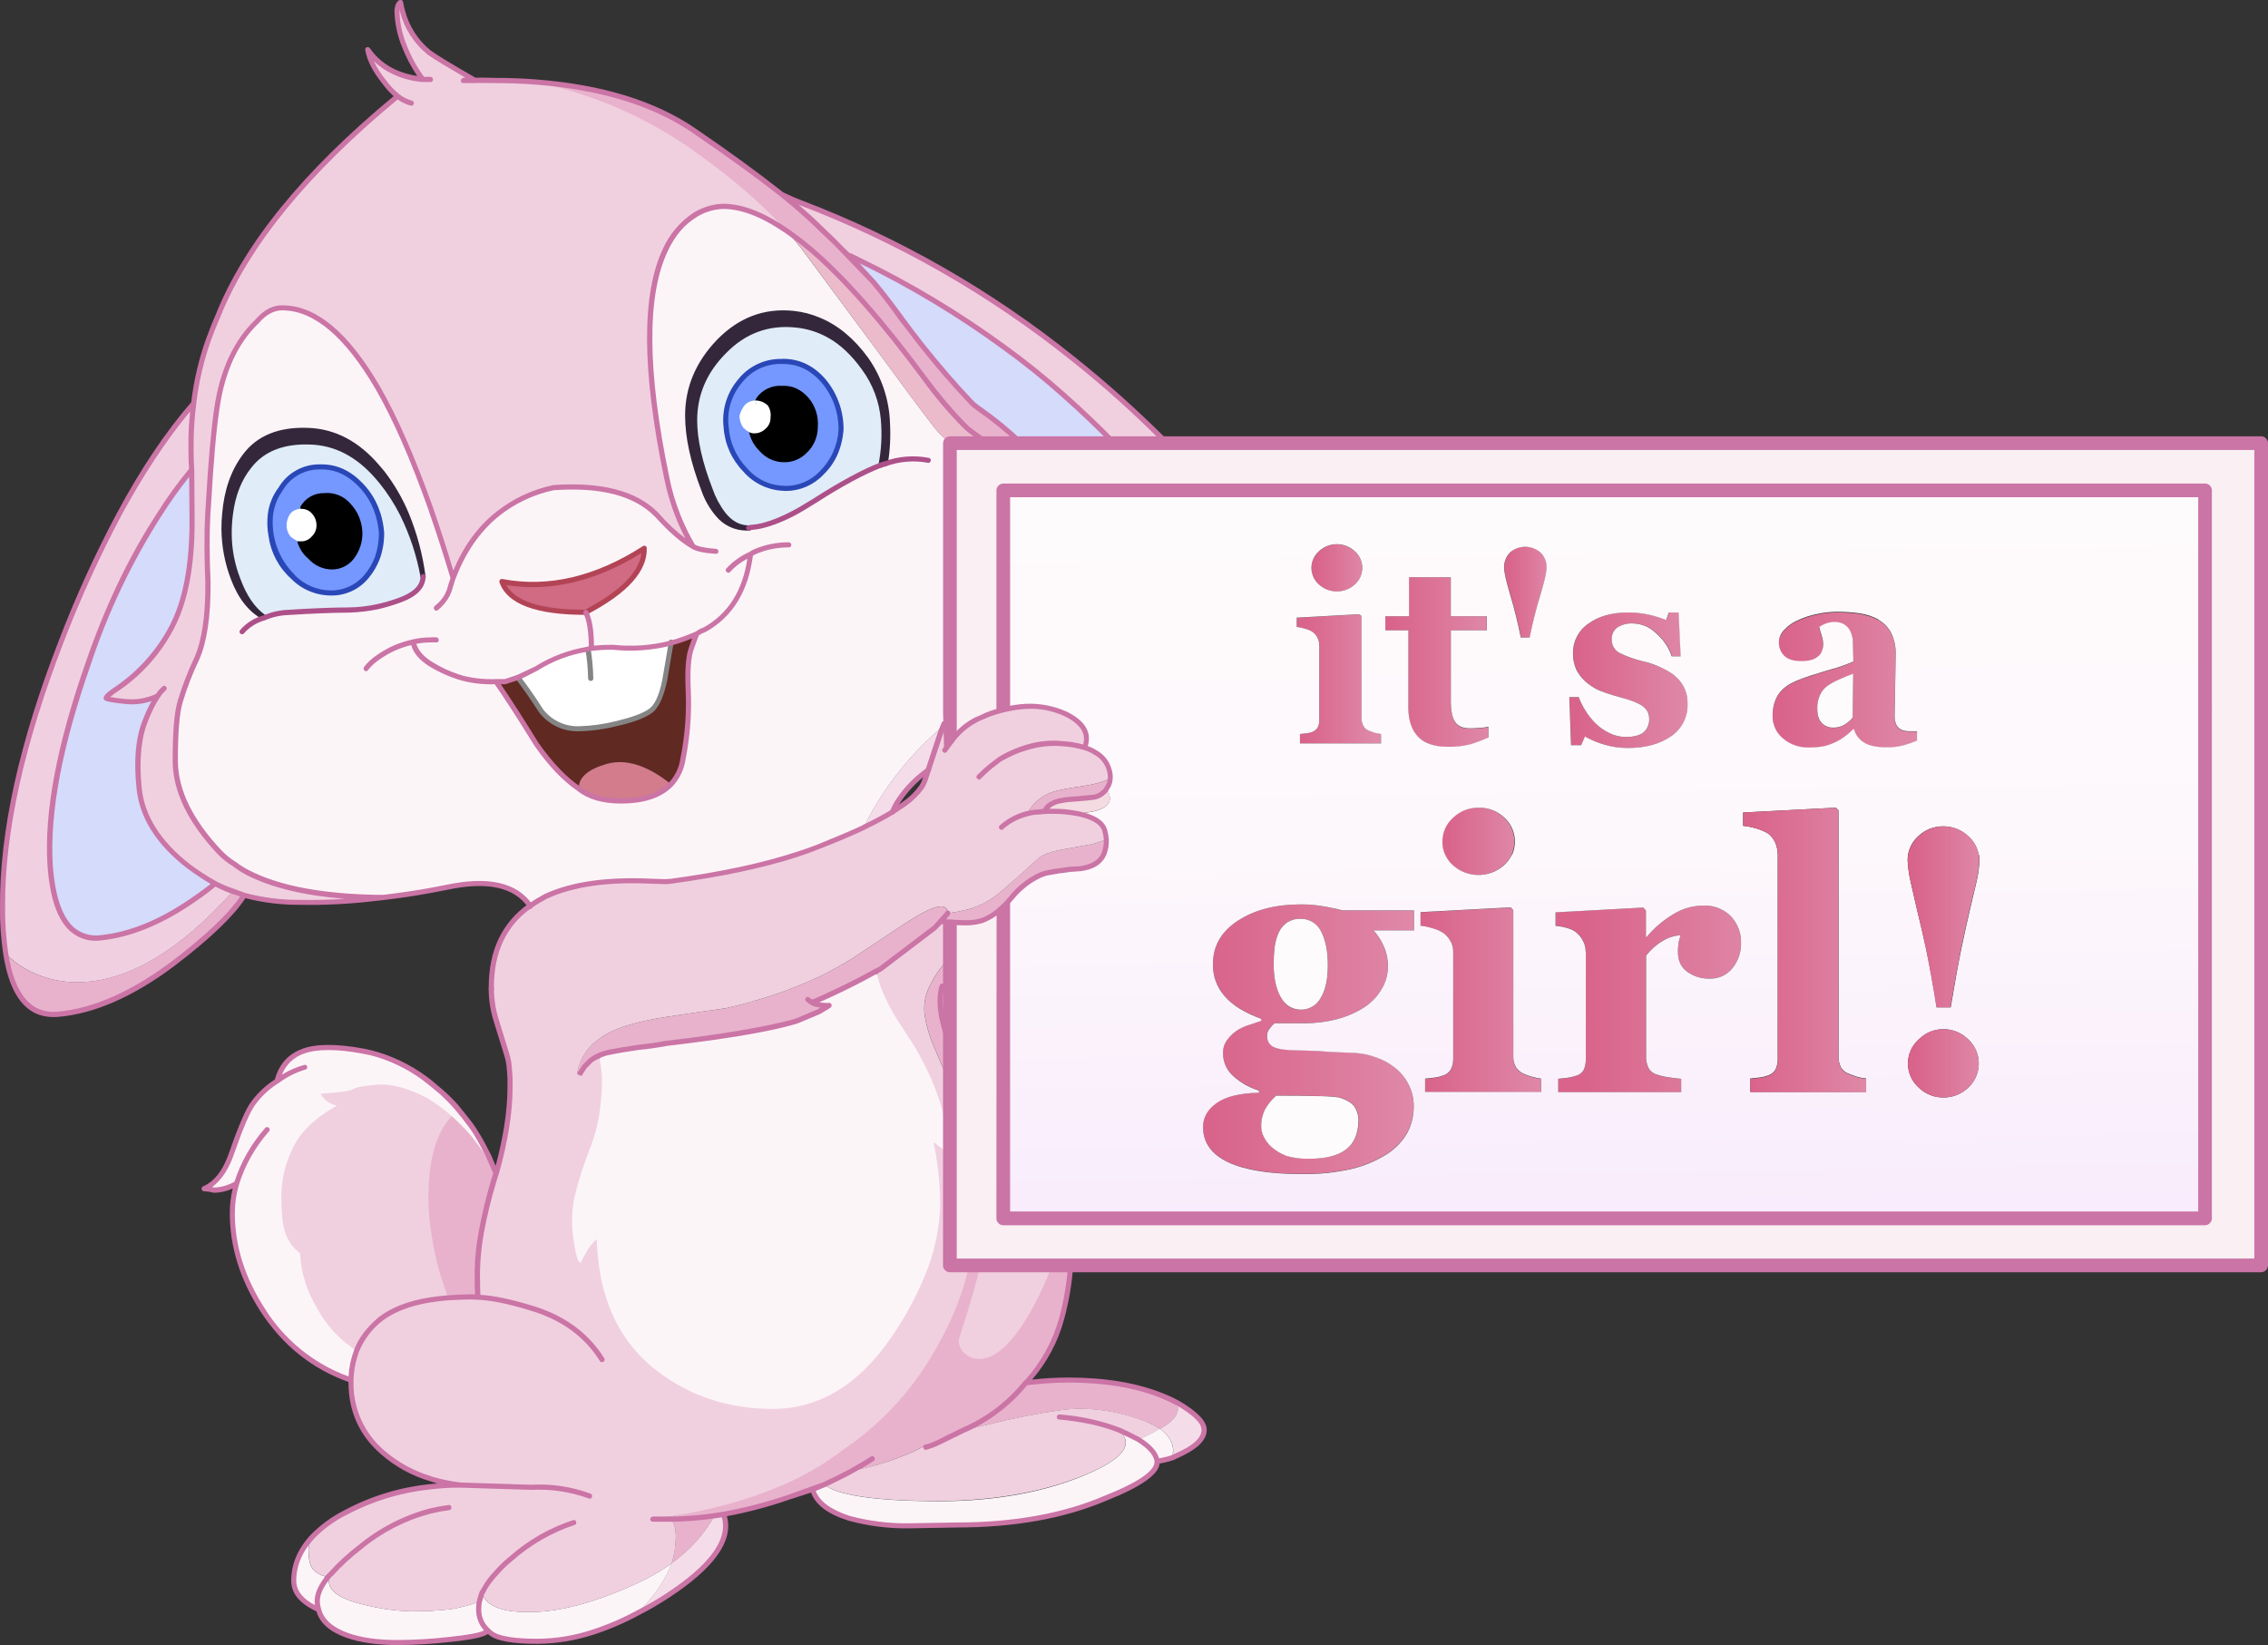 <?xml version="1.0" encoding="iso-8859-1"?>
<!-- Generator: Adobe Illustrator 20.1.0, SVG Export Plug-In . SVG Version: 6.00 Build 0)  -->
<svg version="1.0" id="Layer_1" xmlns="http://www.w3.org/2000/svg" xmlns:xlink="http://www.w3.org/1999/xlink" x="0px" y="0px"
	 viewBox="0 0 860.12 623.77" enable-background="new 0 0 860.12 623.77" xml:space="preserve">
<rect x="0" y="0" width="860.12" height="623.77" fill="#333333" stroke="none"/>
<title>babygirl_0019</title>
<path fill="#E8B2CC" d="M418.16,324.83l0.65-1.23c0.612-1.728,0.877-3.56,0.78-5.39c-2.182,0.968-4.467,1.686-6.81,2.14
	c-6.227,1.08-9.73,1.707-10.51,1.88c-3.847,0.78-6.55,1.753-8.11,2.92l-3.31,3c-4.327,3.94-7.787,6.99-10.38,9.15l-1.47,1.23
	c-3.462,2.956-7.536,5.108-11.93,6.3c-2.242,0.582-4.516,1.036-6.81,1.36l-0.84,0.06l-2.72,3.12l3.57,0.26
	c2.543,0.225,5.097,0.312,7.65,0.26c1.472-0.117,2.929-0.379,4.35-0.78c1.619-0.606,3.165-1.391,4.61-2.34l0.84-0.52l2.79-2.4
	c0.907-0.907,1.967-2.073,3.18-3.5c2.584-3.196,5.78-5.844,9.4-7.79c1.248-0.716,2.597-1.242,4-1.56
	c1.627-0.367,3.273-0.647,4.93-0.84c2.553-0.347,3.98-0.52,4.28-0.52l3.5-0.26C413.933,328.813,416.72,327.297,418.16,324.83z"/>
<path fill="#FAEFF3" d="M857.53,479.82V168H360.24v113.8l0.39-0.58l0.13-0.06l0.78-1c2.237-2.881,5.068-5.248,8.3-6.94
	c0.508-0.321,1.052-0.583,1.62-0.78l2.59-1.17c2.089-0.82,4.235-1.488,6.42-2v-83.33h455.78V462H380.48V343.85l-2.79,2.4l-0.84,0.52
	c-1.445,0.949-2.991,1.734-4.61,2.34c-1.421,0.401-2.878,0.663-4.35,0.78c-2.553,0.052-5.107-0.035-7.65-0.26v130.19H857.53z"/>
<linearGradient id="SVGID_1_" gradientUnits="userSpaceOnUse" x1="536.375" y1="318.958" x2="566.525" y2="318.958" gradientTransform="matrix(1.3 0 0 1.3 -170.45 -163.56)">
	<stop  offset="0" style="stop-color:#D9638A"/>
	<stop  offset="1" style="stop-color:#DF89A8"/>
</linearGradient>
<path fill="url(#SVGID_1_)" d="M525.37,239h8.76v30c0,4.627,1.253,8.153,3.76,10.58c2.507,2.427,6.247,3.66,11.22,3.7
	c2.929,0.079,5.855-0.258,8.69-1c2.274-0.712,4.505-1.557,6.68-2.53v-4.09c-1.061,0.262-2.147,0.413-3.24,0.45
	c-1.56,0.127-2.793,0.19-3.7,0.19c-2.767,0-4.67-0.8-5.71-2.4s-1.58-4.303-1.62-8.11V239h13.62v-5.32h-13.68v-14.8h-15.82v14.8h-9
	V239H525.37z"/>
<linearGradient id="SVGID_2_" gradientUnits="userSpaceOnUse" x1="514.775" y1="291.464" x2="529.602" y2="291.464" gradientTransform="matrix(1.3 0 0 1.3 -170.45 -163.56)">
	<stop  offset="0" style="stop-color:#D9638A"/>
	<stop  offset="1" style="stop-color:#DF89A8"/>
</linearGradient>
<path fill="url(#SVGID_2_)" d="M513.76,221.7c3.496-3.083,3.831-8.417,0.747-11.913c-0.233-0.265-0.483-0.514-0.747-0.747
	c-3.83-3.533-9.73-3.533-13.56,0c-3.496,3.083-3.831,8.417-0.747,11.913c0.233,0.265,0.483,0.514,0.747,0.747
	C504.057,225.162,509.903,225.162,513.76,221.7z"/>
<linearGradient id="SVGID_3_" gradientUnits="userSpaceOnUse" x1="511.435" y1="323.827" x2="532.335" y2="323.827" gradientTransform="matrix(1.3 0 0 1.3 -170.45 -163.56)">
	<stop  offset="0" style="stop-color:#D9638A"/>
	<stop  offset="1" style="stop-color:#DF89A8"/>
</linearGradient>
<path fill="url(#SVGID_3_)" d="M497.61,239.55c0.809,0.55,1.477,1.283,1.95,2.14c0.533,0.909,0.803,1.947,0.78,3V273
	c0.056,1.015-0.169,2.025-0.65,2.92c-0.537,0.785-1.312,1.377-2.21,1.69c-0.646,0.229-1.318,0.38-2,0.45l-2.46,0.26v3.57h30.74
	v-3.57c-0.831-0.083-1.654-0.233-2.46-0.45l-2.14-0.78c-0.891-0.334-1.631-0.981-2.08-1.82c-0.492-0.893-0.737-1.901-0.71-2.92
	v-38.7l-0.78-0.71l-23.8,1.3v3.5c1.077,0.15,2.141,0.388,3.18,0.71C495.902,238.675,496.793,239.047,497.61,239.55z"/>
<linearGradient id="SVGID_4_" gradientUnits="userSpaceOnUse" x1="571.075" y1="298.502" x2="583.495" y2="298.502" gradientTransform="matrix(1.3 0 0 1.3 -170.45 -163.56)">
	<stop  offset="0" style="stop-color:#D9638A"/>
	<stop  offset="1" style="stop-color:#DF89A8"/>
</linearGradient>
<path fill="url(#SVGID_4_)" d="M578.56,207.3c-2.247-0.142-4.443,0.714-6,2.34c-1.345,1.496-2.087,3.438-2.08,5.45
	c0,1.773,0.777,5.257,2.33,10.45c1.6,5.333,2.933,10.72,4,16.16h3.37c1.082-5.454,2.447-10.848,4.09-16.16
	c1.56-5.193,2.337-8.677,2.33-10.45c0.019-2.025-0.748-3.979-2.14-5.45C582.929,208.037,580.774,207.182,578.56,207.3z"/>
<linearGradient id="SVGID_5_" gradientUnits="userSpaceOnUse" x1="590.135" y1="324.227" x2="624.685" y2="324.227" gradientTransform="matrix(1.3 0 0 1.3 -170.45 -163.56)">
	<stop  offset="0" style="stop-color:#D9638A"/>
	<stop  offset="1" style="stop-color:#DF89A8"/>
</linearGradient>
<path fill="url(#SVGID_5_)" d="M617.54,232.22c-6.227,0-11.263,1.407-15.11,4.22c-3.705,2.496-5.901,6.693-5.84,11.16
	c-0.048,2.191,0.396,4.364,1.3,6.36c0.894,1.744,2.105,3.307,3.57,4.61c1.487,1.285,3.147,2.355,4.93,3.18
	c1.844,0.75,3.727,1.401,5.64,1.95l5.58,1.62c1.429,0.443,2.818,1.008,4.15,1.69c1.065,0.517,1.996,1.273,2.72,2.21
	c0.677,0.92,1.028,2.038,1,3.18c0.163,2.032-0.628,4.023-2.14,5.39c-1.513,1.127-3.74,1.69-6.68,1.69
	c-2.185,0.005-4.34-0.505-6.29-1.49c-1.948-0.925-3.724-2.176-5.25-3.7c-1.488-1.483-2.794-3.138-3.89-4.93
	c-0.988-1.578-1.813-3.254-2.46-5h-3.57l0.65,18.24h3.83l1.43-3.31c2.239,1.257,4.61,2.263,7.07,3c2.986,0.908,6.09,1.366,9.21,1.36
	c6.667,0,12.113-1.47,16.34-4.41c4.12-2.75,6.505-7.451,6.29-12.4c0.123-3.723-1.368-7.317-4.09-9.86
	c-2.667-2.593-6.903-4.65-12.71-6.17c-3.046-0.711-6.004-1.758-8.82-3.12c-2.029-1.004-3.256-3.13-3.11-5.39
	c-0.032-1.711,0.765-3.331,2.14-4.35c1.752-1.131,3.818-1.677,5.9-1.56c3.342,0.038,6.535,1.388,8.89,3.76
	c2.719,2.311,4.759,5.318,5.9,8.7h3.37l-0.78-16.61H633l-1,2.86c-2.026-0.801-4.109-1.452-6.23-1.95
	C623.071,232.528,620.31,232.216,617.54,232.22z"/>
<linearGradient id="SVGID_6_" gradientUnits="userSpaceOnUse" x1="482.985" y1="428.909" x2="544.685" y2="428.909" gradientTransform="matrix(1.3 0 0 1.3 -170.45 -163.56)">
	<stop  offset="0" style="stop-color:#D9638A"/>
	<stop  offset="1" style="stop-color:#DF89A8"/>
</linearGradient>
<path fill="url(#SVGID_6_)" d="M502.54,343.78c-3.015-0.577-6.08-0.858-9.15-0.84c-9.64,0-17.617,2.057-23.93,6.17
	s-9.467,9.563-9.46,16.35c-0.139,4.514,1.465,8.908,4.48,12.27c2.94,3.42,7.547,6.253,13.82,8.5V387l-4.67,1.56
	c-1.678,0.497-3.272,1.242-4.73,2.21c-1.424,0.951-2.655,2.162-3.63,3.57c-1.011,1.442-1.534,3.17-1.49,4.93
	c-0.015,3.163,1.277,6.192,3.57,8.37c2.856,2.68,6.297,4.659,10.05,5.78v0.84c-7.22,0.26-12.553,1.557-16,3.89
	c-3.447,2.333-5.177,5.363-5.19,9.09c0,5.927,3.177,10.383,9.53,13.37s15.65,4.48,27.89,4.48c6.389,0.126,12.77-0.529,19-1.95
	c4.661-1.111,9.11-2.975,13.17-5.52c3.24-2.021,5.936-4.805,7.85-8.11c1.617-3.06,2.462-6.469,2.46-9.93
	c0.05-3.029-0.666-6.021-2.08-8.7c-1.269-2.479-3.089-4.634-5.32-6.3c-2.063-1.621-4.39-2.873-6.88-3.7
	c-2.566-0.964-5.263-1.533-8-1.69l-9.28-0.39c-4.327-0.3-8.587-0.493-12.78-0.58c-4.193-0.087-7.133-0.52-8.82-1.3
	c-1.618-0.826-2.586-2.538-2.46-4.35c0.025-0.956,0.378-1.874,1-2.6c0.509-0.75,1.121-1.423,1.82-2h11.29
	c4.179,0.029,8.345-0.469,12.4-1.48c3.53-0.916,6.901-2.358,10-4.28c2.751-1.712,5.063-4.044,6.75-6.81
	c1.705-2.724,2.603-5.876,2.59-9.09c0.012-2.4-0.451-4.779-1.36-7c-0.981-2.382-2.364-4.577-4.09-6.49h15.31v-7.59h-27
	c-1.387-0.387-3.613-0.863-6.68-1.43 M493,348.39c3.37-0.143,6.507,1.716,8,4.74c1.727,3.16,2.59,7.467,2.59,12.92
	c0,5.453-0.907,9.587-2.72,12.4c-1.498,2.782-4.431,4.486-7.59,4.41c-3.373,0-5.923-1.643-7.65-4.93
	c-1.727-3.287-2.603-7.443-2.63-12.47c0.001-2.169,0.131-4.336,0.39-6.49c0.276-1.927,0.821-3.805,1.62-5.58
	c0.734-1.498,1.852-2.775,3.24-3.7c1.42-0.876,3.062-1.327,4.73-1.3 M482.37,435c-1.238-1.094-2.256-2.414-3-3.89
	c-0.62-1.184-0.961-2.494-1-3.83c-0.068-2.388,0.469-4.755,1.56-6.88c1.099-1.884,2.501-3.573,4.15-5c6.667,0,11.9,0.063,15.7,0.19
	c2.732-0.022,5.463,0.152,8.17,0.52c3.073,0.993,5.073,2.27,6,3.83c0.817,1.423,1.264,3.029,1.3,4.67c0,5.147-1.577,8.89-4.73,11.23
	c-3.153,2.34-7.717,3.507-13.69,3.5c-3.04,0.123-6.079-0.248-9-1.1C485.847,437.461,484.004,436.367,482.37,435z"/>
<linearGradient id="SVGID_7_" gradientUnits="userSpaceOnUse" x1="552.885" y1="371.201" x2="574.055" y2="371.201" gradientTransform="matrix(1.3 0 0 1.3 -170.45 -163.56)">
	<stop  offset="0" style="stop-color:#D9638A"/>
	<stop  offset="1" style="stop-color:#DF89A8"/>
</linearGradient>
<path fill="url(#SVGID_7_)" d="M550.93,328.08c5.523,4.93,13.867,4.93,19.39,0c2.56-2.289,4.016-5.566,4-9
	c0.025-3.462-1.431-6.77-4-9.09c-2.591-2.489-6.068-3.842-9.66-3.76c-3.612-0.077-7.108,1.275-9.73,3.76
	c-2.617,2.294-4.109,5.61-4.09,9.09C546.818,322.535,548.313,325.825,550.93,328.08z"/>
<linearGradient id="SVGID_8_" gradientUnits="userSpaceOnUse" x1="546.635" y1="417.458" x2="581.935" y2="417.458" gradientTransform="matrix(1.3 0 0 1.3 -170.45 -163.56)">
	<stop  offset="0" style="stop-color:#D9638A"/>
	<stop  offset="1" style="stop-color:#DF89A8"/>
</linearGradient>
<path fill="url(#SVGID_8_)" d="M538.74,345.92v5.13c1.587,0.171,3.152,0.506,4.67,1c1.324,0.358,2.59,0.904,3.76,1.62
	c1.152,0.767,2.108,1.795,2.79,3c0.783,1.267,1.189,2.731,1.17,4.22v40.56c0.05,1.46-0.262,2.91-0.91,4.22
	c-0.73,1.165-1.885,2-3.22,2.33c-0.97,0.349-1.976,0.587-3,0.71l-3.57,0.39v5.06h44v-5.06c-1.163-0.149-2.313-0.387-3.44-0.71
	c-1.056-0.311-2.094-0.678-3.11-1.1c-1.226-0.531-2.269-1.411-3-2.53c-0.713-1.263-1.06-2.701-1-4.15v-55.4l-1-1.1L538.74,345.92z"
	/>
<linearGradient id="SVGID_9_" gradientUnits="userSpaceOnUse" x1="592.625" y1="417.167" x2="646.825" y2="417.167" gradientTransform="matrix(1.3 0 0 1.3 -170.45 -163.56)">
	<stop  offset="0" style="stop-color:#D9638A"/>
	<stop  offset="1" style="stop-color:#DF89A8"/>
</linearGradient>
<path fill="url(#SVGID_9_)" d="M597.37,353.19c1.186,0.851,2.161,1.963,2.85,3.25c0.789,1.334,1.194,2.86,1.17,4.41v40.56
	c0.055,1.447-0.211,2.888-0.78,4.22c-0.641,1.206-1.777,2.072-3.11,2.37c-0.973,0.339-1.978,0.576-3,0.71l-3.57,0.39v5.06h46.63
	v-5.06c-0.993-0.04-2.637-0.233-4.93-0.58c-1.728-0.252-3.424-0.688-5.06-1.3c-1.137-0.487-2.043-1.393-2.53-2.53
	c-0.554-1.259-0.82-2.625-0.78-4v-38.35c1.698-2.228,3.814-4.103,6.23-5.52c2.048-1.298,4.39-2.058,6.81-2.21l-0.65,2.47
	c-0.231,1.263-0.338,2.546-0.32,3.83c0,3.333,1.167,5.843,3.5,7.53c2.508,1.8,5.544,2.715,8.63,2.6c3.329,0.113,6.511-1.374,8.56-4
	c2.146-2.639,3.293-5.949,3.24-9.35c0.143-3.823-1.259-7.543-3.89-10.32c-2.744-2.734-6.511-4.186-10.38-4
	c-3.961,0.008-7.844,1.108-11.22,3.18c-3.889,2.293-7.356,5.235-10.25,8.7h-0.26v-10.04l-1-1.1L590,345.92v5.13
	c1.45,0.111,2.884,0.372,4.28,0.78C595.377,352.112,596.421,352.571,597.37,353.19z"/>
<linearGradient id="SVGID_10_" gradientUnits="userSpaceOnUse" x1="649.585" y1="324.179" x2="691.785" y2="324.179" gradientTransform="matrix(1.3 0 0 1.3 -170.45 -163.56)">
	<stop  offset="0" style="stop-color:#D9638A"/>
	<stop  offset="1" style="stop-color:#DF89A8"/>
</linearGradient>
<path fill="url(#SVGID_10_)" d="M701.8,239.75c0.478,1.043,0.763,2.165,0.84,3.31l0.19,7.92c-2.911,1.281-5.921,2.325-9,3.12
	c-4.5,1.3-8.023,2.423-10.57,3.37c-1.45,0.525-2.86,1.153-4.22,1.88c-1.269,0.692-2.428,1.568-3.44,2.6
	c-1.087,1.149-1.925,2.511-2.46,4c-0.635,1.725-0.944,3.552-0.91,5.39c-0.129,3.408,1.353,6.679,4,8.83
	c2.698,2.27,6.136,3.469,9.66,3.37c2.013,0.045,4.025-0.129,6-0.52c1.523-0.384,3.001-0.927,4.41-1.62
	c1.147-0.552,2.232-1.223,3.24-2c1.156-0.838,2.24-1.771,3.24-2.79h0.32c0.581,2.115,1.952,3.926,3.83,5.06
	c1.86,1.213,4.78,1.82,8.76,1.82c2.102,0.013,4.196-0.249,6.23-0.78c1.72-0.483,3.409-1.067,5.06-1.75v-3.57h-3.24
	c-0.889-0.004-1.769-0.18-2.59-0.52c-0.856-0.389-1.559-1.05-2-1.88c-0.488-1.1-0.711-2.298-0.65-3.5l0.39-23
	c0.12-2.914-0.481-5.814-1.75-8.44c-1.11-2.058-2.772-3.766-4.8-4.93c-2.222-1.189-4.635-1.981-7.13-2.34
	c-2.879-0.405-5.783-0.598-8.69-0.58c-2.487,0.011-4.964,0.293-7.39,0.84c-2.443,0.456-4.818,1.218-7.07,2.27
	c-1.978,0.814-3.766,2.03-5.25,3.57c-1.389,1.24-2.191,3.008-2.21,4.87c-0.058,1.944,0.696,3.824,2.08,5.19
	c1.387,1.3,3.463,1.95,6.23,1.95c1.445,0.061,2.891-0.115,4.28-0.52c0.945-0.298,1.811-0.808,2.53-1.49
	c0.589-0.519,1.015-1.195,1.23-1.95c0.28-0.68,0.432-1.405,0.45-2.14c-0.008-1.303-0.228-2.597-0.65-3.83
	c-0.36-0.976-0.641-1.979-0.84-3c0.7-0.507,1.463-0.921,2.27-1.23c1.148-0.479,2.387-0.701,3.63-0.65
	c2.595-0.145,4.999,1.361,6,3.76 M690.91,274.24c-1.167-1.08-1.75-2.92-1.75-5.52c-0.06-1.722,0.282-3.434,1-5
	c0.593-1.399,1.558-2.61,2.79-3.5c1.396-0.988,2.899-1.817,4.48-2.47c1.751-0.835,3.547-1.573,5.38-2.21l-0.19,16.61
	c-0.837,1.055-1.852,1.955-3,2.66c-1.343,0.828-2.903,1.236-4.48,1.17c-1.612,0.024-3.157-0.646-4.24-1.84L690.91,274.24z"/>
<linearGradient id="SVGID_11_" gradientUnits="userSpaceOnUse" x1="597.553" y1="269.964" x2="600.553" y2="478.434" gradientTransform="matrix(1.3 0 0 1.3 -170.45 -163.56)">
	<stop  offset="0" style="stop-color:#FEFBFC"/>
	<stop  offset="0.5" style="stop-color:#FDF8FC"/>
	<stop  offset="0.97" style="stop-color:#F9EDFC"/>
	<stop  offset="1" style="stop-color:#F9ECFC"/>
</linearGradient>
<path fill="url(#SVGID_11_)" d="M836.25,462V186H380.48v83.27c2.825-0.737,5.716-1.192,8.63-1.36c5.248-0.251,10.479,0.778,15.24,3
	c6.487,3.16,8.907,7.207,7.26,12.14l-0.13,0.58c1.401,0.446,2.743,1.057,4,1.82c2.549,1.406,4.437,3.765,5.25,6.56
	c0.245,0.89,0.376,1.807,0.39,2.73v0.19c-0.025,1.433-0.478,2.826-1.3,4l-0.26,0.45c0.376,0.336,0.664,0.758,0.84,1.23
	c0.306,0.653,0.483,1.36,0.52,2.08c0,2.42-2.163,4.107-6.49,5.06l-5.51,0.91c5.88,1.213,9.253,3.377,10.12,6.49
	c0.272,1.021,0.446,2.066,0.52,3.12c0.097,1.831-0.168,3.662-0.78,5.39l-0.65,1.23c-1.473,2.467-4.283,3.98-8.43,4.54l-3.5,0.26
	c-0.3,0-1.727,0.173-4.28,0.52c-1.653,0.177-3.295,0.44-4.92,0.79c-1.403,0.318-2.752,0.844-4,1.56
	c-3.62,1.946-6.816,4.594-9.4,7.79c-1.213,1.427-2.273,2.593-3.18,3.5V462H836.25 M500.21,209c3.83-3.533,9.73-3.533,13.56,0
	c3.496,3.083,3.831,8.417,0.747,11.913c-0.233,0.265-0.483,0.514-0.747,0.747c-3.857,3.462-9.703,3.462-13.56,0
	c-3.496-3.083-3.831-8.417-0.747-11.913C499.696,209.483,499.945,209.233,500.21,209 M499.56,241.65
	c-0.473-0.857-1.141-1.59-1.95-2.14c-0.823-0.505-1.721-0.877-2.66-1.1c-1.039-0.322-2.103-0.56-3.18-0.71v-3.5l23.8-1.3l0.78,0.71
	v38.75c-0.027,1.019,0.218,2.027,0.71,2.92c0.449,0.839,1.189,1.486,2.08,1.82l2.14,0.78c0.806,0.217,1.629,0.367,2.46,0.45v3.57
	H493v-3.57l2.46-0.26c0.682-0.07,1.354-0.221,2-0.45c0.898-0.313,1.673-0.905,2.21-1.69c0.481-0.895,0.706-1.905,0.65-2.92v-28.33
	c0.023-1.053-0.247-2.091-0.78-3 M525.37,239v-5.32h9v-14.8h15.83v14.8h13.69V239h-13.67v26.67c0,3.807,0.54,6.51,1.62,8.11
	c1.08,1.6,2.983,2.4,5.71,2.4c0.907,0,2.14-0.063,3.7-0.19c1.093-0.037,2.179-0.188,3.24-0.45v4.09
	c-2.175,0.973-4.406,1.818-6.68,2.53c-2.835,0.742-5.761,1.079-8.69,1c-5.06,0-8.8-1.233-11.22-3.7s-3.677-5.953-3.77-10.46v-30
	H525.37 M538.73,351v-5.13l34.18-1.82l1,1.1v55.36c-0.06,1.449,0.287,2.887,1,4.15c0.731,1.119,1.774,1.999,3,2.53
	c1.016,0.422,2.054,0.789,3.11,1.1c1.127,0.323,2.277,0.561,3.44,0.71v5.06h-44V409l3.57-0.39c1.024-0.123,2.03-0.361,3-0.71
	c1.322-0.341,2.461-1.18,3.18-2.34c0.648-1.31,0.96-2.76,0.91-4.22v-40.49c0.019-1.489-0.387-2.953-1.17-4.22
	c-0.682-1.205-1.638-2.233-2.79-3c-1.17-0.716-2.436-1.262-3.76-1.62c-1.518-0.494-3.083-0.829-4.67-1 M525,359.29
	c0.909,2.221,1.372,4.6,1.36,7c0.013,3.214-0.885,6.366-2.59,9.09c-1.692,2.772-4.01,5.108-6.77,6.82
	c-3.099,1.922-6.47,3.364-10,4.28c-4.043,1.022-8.199,1.533-12.37,1.52h-11.29c-0.699,0.577-1.311,1.25-1.82,2
	c-0.622,0.726-0.975,1.644-1,2.6v0.4c-0.04,1.702,0.924,3.268,2.46,4c1.687,0.82,4.627,1.253,8.82,1.3s8.453,0.24,12.78,0.58
	l9.28,0.39c2.737,0.157,5.434,0.726,8,1.69c2.49,0.827,4.817,2.079,6.88,3.7c2.231,1.666,4.051,3.821,5.32,6.3
	c1.414,2.679,2.13,5.671,2.08,8.7c0.002,3.461-0.843,6.87-2.46,9.93c-1.914,3.305-4.609,6.089-7.85,8.11
	c-4.06,2.545-8.509,4.409-13.17,5.52c-6.23,1.421-12.611,2.076-19,1.95c-12.24,0-21.537-1.493-27.89-4.48
	c-6.353-2.987-9.53-7.443-9.53-13.37c0-3.633,1.73-6.663,5.19-9.09c3.46-2.427,8.793-3.723,16-3.89v-0.84
	c-3.753-1.121-7.194-3.1-10.05-5.78c-2.293-2.178-3.585-5.207-3.57-8.37c-0.044-1.76,0.479-3.488,1.49-4.93l1.1-1.36
	c0.753-0.834,1.602-1.576,2.53-2.21c1.458-0.968,3.052-1.713,4.73-2.21l4.67-1.56v-0.78c-6.267-2.247-10.873-5.08-13.82-8.5
	c-3.043-3.375-4.659-7.798-4.51-12.34c0-6.793,3.157-12.247,9.47-16.36c6.313-4.113,14.29-6.17,23.93-6.17
	c3.07-0.018,6.135,0.263,9.15,0.84c3.073,0.56,5.3,1.037,6.68,1.43h27v7.59H520.9c1.726,1.913,3.109,4.108,4.09,6.49 M712.37,235
	c2.028,1.164,3.69,2.872,4.8,4.93c1.269,2.626,1.87,5.526,1.75,8.44l-0.39,23c-0.061,1.202,0.162,2.4,0.65,3.5
	c0.441,0.83,1.144,1.491,2,1.88c0.821,0.34,1.701,0.516,2.59,0.52H727v3.57c-1.651,0.683-3.34,1.267-5.06,1.75
	c-2.034,0.531-4.128,0.793-6.23,0.78c-4,0-6.92-0.607-8.76-1.82c-1.878-1.134-3.249-2.945-3.83-5.06h-0.32
	c-1,1.019-2.084,1.952-3.24,2.79c-1.008,0.777-2.093,1.448-3.24,2c-1.409,0.693-2.887,1.236-4.41,1.62
	c-1.975,0.391-3.987,0.565-6,0.52c-3.524,0.099-6.962-1.1-9.66-3.37c-2.647-2.151-4.129-5.422-4-8.83
	c-0.034-1.838,0.275-3.665,0.91-5.39c0.535-1.489,1.373-2.851,2.46-4c1.012-1.032,2.171-1.908,3.44-2.6
	c1.36-0.727,2.77-1.355,4.22-1.88c1.727-0.667,4.257-1.49,7.59-2.47l3-0.91c3.079-0.795,6.089-1.839,9-3.12l-0.19-7.92
	c-0.077-1.145-0.362-2.267-0.84-3.31c-1.001-2.398-3.405-3.905-6-3.76c-1.243-0.051-2.482,0.171-3.63,0.65
	c-0.807,0.309-1.57,0.723-2.27,1.23c0.199,1.021,0.48,2.024,0.84,3c0.422,1.233,0.642,2.527,0.65,3.83
	c-0.018,0.735-0.17,1.46-0.45,2.14c-0.215,0.755-0.641,1.431-1.23,1.95c-0.719,0.682-1.585,1.192-2.53,1.49
	c-1.389,0.405-2.835,0.581-4.28,0.52c-2.767,0-4.843-0.65-6.23-1.95c-1.384-1.366-2.138-3.246-2.08-5.19
	c0.019-1.862,0.821-3.63,2.21-4.87c1.484-1.54,3.272-2.756,5.25-3.57c2.252-1.052,4.627-1.814,7.07-2.27
	c2.426-0.547,4.904-0.829,7.39-0.84c2.907-0.018,5.811,0.175,8.69,0.58c2.495,0.359,4.908,1.151,7.13,2.34 M696.15,306.16l1.1,1.1
	v93.2c-0.054,1.43,0.234,2.853,0.84,4.15c0.668,1.173,1.731,2.07,3,2.53l3,1.1c1.185,0.351,2.4,0.589,3.63,0.71v5.06h-43.93v-5.06
	l3.57-0.39c1.025-0.113,2.033-0.351,3-0.71c1.269-0.354,2.347-1.195,3-2.34c0.611-1.32,0.899-2.767,0.84-4.22V324
	c-0.031-1.587-0.371-3.153-1-4.61c-0.641-1.408-1.65-2.617-2.92-3.5c-1.34-0.732-2.755-1.319-4.22-1.75
	c-1.633-0.485-3.306-0.819-5-1v-5.06l35.09-1.82 M613.39,237.92c-1.375,1.019-2.172,2.639-2.14,4.35
	c-0.146,2.26,1.081,4.386,3.11,5.39c2.816,1.362,5.774,2.409,8.82,3.12c3.623,0.842,7.084,2.267,10.25,4.22
	c0.889,0.558,1.714,1.212,2.46,1.95c2.722,2.543,4.213,6.137,4.09,9.86c0.215,4.949-2.17,9.65-6.29,12.4
	c-4.24,2.94-9.687,4.41-16.34,4.41c-3.12,0.006-6.224-0.452-9.21-1.36c-2.46-0.737-4.831-1.743-7.07-3l-1.43,3.31h-3.83l-0.65-18.24
	h3.57c0.648,1.746,1.472,3.422,2.46,5c1.096,1.792,2.402,3.447,3.89,4.93c1.526,1.524,3.302,2.775,5.25,3.7
	c1.95,0.985,4.105,1.495,6.29,1.49c2.94,0,5.167-0.563,6.68-1.69c1.512-1.367,2.303-3.358,2.14-5.39c0.028-1.142-0.323-2.26-1-3.18
	c-0.724-0.937-1.655-1.693-2.72-2.21c-1.332-0.682-2.721-1.247-4.15-1.69l-5.57-1.6c-1.913-0.549-3.796-1.2-5.64-1.95
	c-1.783-0.825-3.443-1.896-4.93-3.18c-1.171-1.035-2.182-2.238-3-3.57l-0.58-1c-0.904-1.996-1.348-4.169-1.3-6.36
	c-0.061-4.467,2.135-8.664,5.84-11.16c3.847-2.813,8.883-4.22,15.11-4.22c2.749-0.006,5.49,0.299,8.17,0.91
	c2.121,0.498,4.203,1.149,6.23,1.95l1-2.86h3.7l0.78,16.61h-3.37c-1.141-3.382-3.181-6.389-5.9-8.7
	c-2.355-2.372-5.548-3.722-8.89-3.76c-2.082-0.117-4.148,0.429-5.9,1.56 M572.46,209.66c3.368-3.112,8.562-3.112,11.93,0
	c1.392,1.471,2.159,3.425,2.14,5.45c0,1.773-0.777,5.257-2.33,10.45c-1.643,5.312-3.008,10.706-4.09,16.16h-3.37
	c-1.08-5.453-2.413-10.84-4-16.16c-1.553-5.193-2.33-8.677-2.33-10.45c-0.007-2.012,0.735-3.954,2.08-5.45 M601.35,360.88
	c0.024-1.55-0.381-3.076-1.17-4.41c-0.689-1.287-1.664-2.399-2.85-3.25c-0.955-0.621-2.006-1.08-3.11-1.36
	c-1.396-0.408-2.83-0.669-4.28-0.78v-5.13l33.27-1.82l1,1.1v10.06h0.26c2.894-3.465,6.361-6.407,10.25-8.7
	c3.392-2.09,7.296-3.197,11.28-3.2c3.869-0.186,7.636,1.266,10.38,4c2.631,2.777,4.033,6.497,3.89,10.32
	c0.053,3.401-1.094,6.711-3.24,9.35c-2.049,2.626-5.231,4.113-8.56,4c-3.086,0.115-6.122-0.8-8.63-2.6
	c-2.333-1.687-3.5-4.197-3.5-7.53c-0.018-1.284,0.089-2.567,0.32-3.83l0.65-2.47c-2.42,0.152-4.762,0.912-6.81,2.21
	c-2.416,1.417-4.532,3.292-6.23,5.52v38.29c-0.04,1.375,0.227,2.741,0.78,4c0.487,1.137,1.393,2.043,2.53,2.53
	c1.636,0.612,3.332,1.048,5.06,1.3c2.293,0.347,3.937,0.54,4.93,0.58v5.06h-46.62v-5.06l3.57-0.39c1.022-0.134,2.027-0.371,3-0.71
	c1.327-0.292,2.462-1.145,3.11-2.34c0.569-1.332,0.835-2.773,0.78-4.22v-40.55 M573.41,323.99c-0.717,1.55-1.737,2.94-3,4.09
	c-5.523,4.93-13.867,4.93-19.39,0c-1.276-1.138-2.298-2.531-3-4.09c-0.701-1.526-1.043-3.192-1-4.87
	c-0.019-3.48,1.473-6.796,4.09-9.09c2.622-2.485,6.118-3.837,9.73-3.76c3.592-0.082,7.069,1.271,9.66,3.76
	c2.569,2.32,4.025,5.628,4,9.09c0.012,1.676-0.328,3.335-1,4.87 M750.5,323.99c0.128,0.73,0.191,1.469,0.19,2.21
	c-0.085,2.58-0.42,5.145-1,7.66l-2.59,11c-0.953,4-2.057,9-3.31,15c-1.3,6.407-2.633,13.783-4,22.13h-5.32
	c-1.253-8.093-2.587-15.493-4-22.2c-0.98-4.487-2.137-9.453-3.47-14.9l-2.46-10.71c-0.599-2.63-0.967-5.306-1.1-8
	c-0.001-0.741,0.062-1.48,0.19-2.21c0.468-2.622,1.79-5.017,3.76-6.81c2.562-2.505,6.017-3.884,9.6-3.83
	c3.554-0.013,6.973,1.361,9.53,3.83c2.001,1.779,3.349,4.176,3.83,6.81 M745.1,392.97l1.36,1.17
	c5.037,4.713,5.299,12.617,0.586,17.654c-0.189,0.202-0.384,0.397-0.586,0.586c-2.516,2.442-5.894,3.793-9.4,3.76
	c-3.509,0.048-6.892-1.305-9.4-3.76c-5.037-4.492-5.479-12.217-0.986-17.254c0.31-0.347,0.639-0.677,0.986-0.986L729,393
	c2.278-1.795,5.1-2.758,8-2.73c2.938-0.041,5.803,0.922,8.12,2.73L745.1,392.97z"/>
<path fill="#FEFBFC" d="M501,353.13c-1.493-3.024-4.63-4.883-8-4.74c-1.668-0.027-3.31,0.424-4.73,1.3
	c-1.388,0.925-2.506,2.202-3.24,3.7c-0.799,1.775-1.344,3.653-1.62,5.58c-0.259,2.154-0.389,4.321-0.39,6.49
	c0,5.107,0.863,9.26,2.59,12.46c1.727,3.2,4.277,4.843,7.65,4.93c3.159,0.076,6.092-1.628,7.59-4.41c1.813-2.9,2.72-7.033,2.72-12.4
	C503.57,360.673,502.713,356.37,501,353.13z"/>
<path fill="#FEFBFC" d="M479.32,431.14c0.744,1.476,1.762,2.796,3,3.89c1.63,1.37,3.47,2.467,5.45,3.25
	c2.921,0.852,5.96,1.223,9,1.1c6,0,10.563-1.167,13.69-3.5c3.127-2.333,4.703-6.077,4.73-11.23c-0.036-1.641-0.483-3.247-1.3-4.67
	c-0.907-1.56-2.907-2.837-6-3.83c-2.707-0.368-5.438-0.542-8.17-0.52c-3.807-0.127-9.04-0.19-15.7-0.19
	c-1.649,1.427-3.051,3.116-4.15,5c-1.091,2.125-1.628,4.492-1.56,6.88C478.353,428.653,478.698,429.96,479.32,431.14z"/>
<path fill="#FEFBFC" d="M697.45,257.66c-1.581,0.653-3.084,1.482-4.48,2.47c-1.232,0.89-2.197,2.101-2.79,3.5
	c-0.718,1.566-1.06,3.278-1,5c0,2.593,0.583,4.433,1.75,5.52c1.095,1.156,2.629,1.792,4.22,1.75c1.577,0.066,3.137-0.342,4.48-1.17
	c1.148-0.705,2.163-1.605,3-2.66l0.19-16.61C700.991,256.094,699.198,256.829,697.45,257.66z"/>
<linearGradient id="SVGID_12_" gradientUnits="userSpaceOnUse" x1="640.975" y1="402.9" x2="676.925" y2="402.9" gradientTransform="matrix(1.3 0 0 1.3 -170.45 -163.56)">
	<stop  offset="0" style="stop-color:#D9638A"/>
	<stop  offset="1" style="stop-color:#DF89A8"/>
</linearGradient>
<path fill="url(#SVGID_12_)" d="M697.26,307.37l-1.1-1.1l-35.09,1.82v5.06c1.694,0.181,3.367,0.515,5,1
	c1.465,0.431,2.88,1.018,4.22,1.75c1.27,0.883,2.279,2.092,2.92,3.5c0.695,1.503,1.037,3.145,1,4.8v77.23
	c0.059,1.453-0.229,2.9-0.84,4.22c-0.653,1.145-1.731,1.986-3,2.34c-0.967,0.359-1.975,0.597-3,0.71l-3.57,0.39v5.06h43.9v-5.06
	c-1.23-0.121-2.445-0.359-3.63-0.71l-3-1.1c-1.269-0.46-2.332-1.357-3-2.53c-0.606-1.297-0.894-2.72-0.84-4.15v-93.2L697.26,307.37z
	"/>
<linearGradient id="SVGID_13_" gradientUnits="userSpaceOnUse" x1="689.035" y1="393.242" x2="709.905" y2="393.242" gradientTransform="matrix(1.3 0 0 1.3 -170.45 -163.56)">
	<stop  offset="0" style="stop-color:#D9638A"/>
	<stop  offset="1" style="stop-color:#DF89A8"/>
</linearGradient>
<path fill="url(#SVGID_13_)" d="M749.6,333.85c0.58-2.515,0.915-5.08,1-7.66c0.008-3.433-1.447-6.706-4-9
	c-2.557-2.469-5.976-3.843-9.53-3.83c-3.583-0.054-7.038,1.325-9.6,3.83c-2.56,2.289-4.016,5.566-4,9c0.133,2.694,0.501,5.37,1.1,8
	l2.43,10.7c1.333,5.453,2.457,10.407,3.37,14.86c1.387,6.707,2.72,14.107,4,22.2h5.32c1.387-8.353,2.72-15.73,4-22.13
	c1.253-6,2.357-11,3.31-15L749.6,333.85z"/>
<linearGradient id="SVGID_14_" gradientUnits="userSpaceOnUse" x1="689.135" y1="435.966" x2="709.818" y2="435.966" gradientTransform="matrix(1.3 0 0 1.3 -170.45 -163.56)">
	<stop  offset="0" style="stop-color:#D9638A"/>
	<stop  offset="1" style="stop-color:#DF89A8"/>
</linearGradient>
<path fill="url(#SVGID_14_)" d="M750.44,403.23c0.03-3.463-1.426-6.773-4-9.09c-2.49-2.497-5.874-3.897-9.4-3.89
	c-3.53-0.024-6.919,1.379-9.4,3.89c-5.037,4.492-5.479,12.217-0.986,17.254c0.31,0.347,0.639,0.677,0.986,0.986
	c2.508,2.455,5.891,3.808,9.4,3.76c3.506,0.033,6.884-1.318,9.4-3.76C749.022,410.043,750.478,406.712,750.44,403.23z"/>
<path fill="#F0D0DF" d="M403.18,149.66c7.093,6.32,13.537,12.443,19.33,18.37h20.11c-11.197-11.326-23.065-21.969-35.54-31.87
	c-31.246-25.077-66.222-45.112-103.66-59.38L301.48,76c-1.513-0.667-3.157-1.423-4.93-2.27v0.06l4.15,3.31
	c3.933,3.333,7.6,6.643,11,9.93c3.2,2.987,5.817,5.54,7.85,7.66l1.88,1.82l3.76,1.82l0.19,0.13
	c19.436,9.409,37.996,20.53,55.46,33.23C388.588,137.295,396.045,143.293,403.18,149.66z"/>
<path fill="#D4DBFB" d="M368,152.26l0.65,0.65V153l0.39,0.32c0.731,0.663,1.51,1.271,2.33,1.82
	c5.632,3.867,10.955,8.167,15.92,12.86h35.22c-5.793-5.927-12.237-12.05-19.33-18.37c-7.147-6.379-14.617-12.387-22.38-18
	c-17.464-12.7-36.024-23.821-55.46-33.23l-0.19-0.13l-3.76-1.82l10,10.58c3.46,4.2,7.093,8.96,10.9,14.28l7.07,9.28
	C356.053,139.023,362.267,146.247,368,152.26z"/>
<path fill="#E8B2CC" d="M349.34,130.65l-7.07-9.28c-3.807-5.333-7.44-10.093-10.9-14.28l-1.37-1.63l-10.49-10.77
	c-2-2.12-4.617-4.673-7.85-7.66c-3.373-3.287-7.04-6.597-11-9.93l-4.15-3.31c-9.1-7.193-20.243-15.327-33.43-24.4
	c-15.093-10.3-35.07-16.4-59.93-18.3c8.953,1.82,17.953,6.82,27,15c2.567,2.287,6.407,5.923,11.52,10.91
	c4.034,3.895,8.324,7.516,12.84,10.84c4.193,2.987,12.063,6.253,23.61,9.8c10.293,3.16,16.96,6.407,20,9.74
	c2.9,2,6.077,4.443,9.53,7.33c12.453,10.667,26.767,26.913,42.94,48.74c4.528,6.331,9.543,12.299,15,17.85
	c0.926,0.949,1.929,1.819,3,2.6c2.38,1.6,4.303,2.983,5.77,4.15h12.84c-4.953-4.713-10.266-9.032-15.89-12.92
	c-0.82-0.549-1.599-1.157-2.33-1.82l-0.39-0.32l-0.65-0.71C362.247,146.253,356.047,139.043,349.34,130.65z"/>
<path fill="#F0D0DF" d="M152.68,4.22C152.467,3.44,152.24,2.367,152,1h-0.26c-0.456,0.414-0.774,0.959-0.91,1.56
	c-0.231,0.688-0.319,1.416-0.26,2.14c0.171,4.345,1.091,8.628,2.72,12.66c1.736,4.578,4.117,8.885,7.07,12.79
	c-3.728-0.326-7.371-1.294-10.77-2.86c-4.081-1.836-7.581-4.755-10.12-8.44c0.667,3.807,2.743,7.853,6.23,12.14
	c1.454,2.059,3.176,3.915,5.12,5.52c-34.593,28.427-57.317,56.227-68.17,83.4c-1.167,2.667-2.29,5.457-3.37,8.37
	c-2.886,7.99-4.848,16.284-5.85,24.72c-0.701,5.575-1.035,11.191-1,16.81c0,3.287,0.087,6.057,0.26,8.31l0.13,19.73
	c0,17.007-2.593,30.397-7.78,40.17c-5.13,9.715-12.645,17.967-21.84,23.98c-2.38,1.6-3.33,2.553-2.85,2.86
	c0.48,0.307,2.9,0.687,7.26,1.14c4.185,0.485,8.42-0.259,12.19-2.14c-1.773,2.757-3.251,5.693-4.41,8.76
	c-2.853,6.58-3.74,15.3-2.66,26.16c1.04,10.987,7.287,20.873,18.74,29.66c3.211,2.398,6.571,4.589,10.06,6.56
	c2.195,1.139,4.471,2.115,6.81,2.92l4.28,1.43c6.785,1.847,13.789,2.765,20.82,2.73c9.948,0.182,19.896-0.339,29.77-1.56v-0.26
	c-21.187-0.3-37.573-3.437-49.16-9.41c-1.792-0.943-3.504-2.03-5.12-3.25c-2.2-1.333-4.217-2.946-6-4.8
	c-10.747-11.54-16.227-22.807-16.44-33.8c-0.04-10.987,0.567-18.653,1.82-23c1.687-5.56,3.79-10.985,6.29-16.23
	c2.933-6.513,4.357-16.15,4.27-28.91c-0.433-10.253-0.453-18.887-0.06-25.9L79,192c0.907-16.44,1.987-28.837,3.24-37.19
	c2.073-14.193,7.133-25.163,15.18-32.91c3.153-3.593,6.487-5.303,10-5.13c12.28,0.213,24.213,10.337,35.8,30.37
	c6.7,11.593,13.367,26.737,20,45.43L164,195c2.667,7.833,5.24,15.923,7.72,24.27c3.893-10.3,9.493-18.39,16.8-24.27
	c6.191-4.993,13.482-8.442,21.27-10.06c18-1.3,31,2.053,39,10.06l0.65,0.71c4.8,5.333,9.233,9.163,13.3,11.49
	c-2.296-3.899-4.27-7.979-5.9-12.2c-1.742-4.502-3.081-9.151-4-13.89c-8.433-40.627-8.583-69.42-0.45-86.38
	c2.372-5.375,6.247-9.948,11.16-13.17c2.955-1.853,6.313-2.968,9.79-3.25c7.093-0.3,15.353,2.73,24.78,9.09
	c-8.78-9.693-19.78-19.277-33-28.75c-18.431-13.515-39.557-22.901-61.94-27.52c-4.973-0.387-10.183-0.58-15.63-0.58
	c-4.453-0.173-6.917-0.173-7.39,0c-9.253-5.453-14.897-8.893-16.93-10.32l-0.45-0.32C157.835,15.883,154.298,10.388,152.68,4.22z"/>
<path fill="#FCF5F8" d="M284.68,210.15l-1.43,0.71h1.36L284.68,210.15z"/>
<path fill="#FCF5F8" d="M360.43,168c-2.215-1.69-4.228-3.63-6-5.78c-4.713-6.1-11.74-15.533-21.08-28.3l-29.09-39.23
	c-2-2.593-4.053-5.037-6.16-7.33c-9.4-6.36-17.657-9.39-24.77-9.09c-3.477,0.282-6.835,1.397-9.79,3.25
	c-4.913,3.222-8.788,7.795-11.16,13.17c-8.127,16.96-7.977,45.753,0.45,86.38c0.919,4.739,2.258,9.388,4,13.89
	c1.63,4.221,3.604,8.301,5.9,12.2c-4.067-2.333-8.5-6.163-13.3-11.49l-0.65-0.71c-8-8-21-11.353-39-10.06
	c-7.777,1.636-15.054,5.098-21.23,10.1c-5.359,4.371-9.781,9.779-13,15.9c-1.461,2.702-2.74,5.498-3.83,8.37l-2.46-8.37
	c-1.813-5.8-3.563-11.1-5.25-15.9l-0.84-2.4c-6.613-18.667-13.28-33.81-20-45.43c-11.587-20-23.52-30.123-35.8-30.37
	c-3.5-0.173-6.833,1.537-10,5.13c-8.007,7.713-13.047,18.667-15.12,32.86c-1.253,8.353-2.337,20.757-3.25,37.21l-0.19,3
	c-0.26,4.5-0.323,9.8-0.19,15.9l0.26,10c0.08,12.733-1.35,22.37-4.29,28.91c-2.498,5.232-4.601,10.644-6.29,16.19
	c-1.253,4.327-1.86,11.993-1.82,23c0.22,10.993,5.727,22.267,16.52,33.82c1.783,1.854,3.8,3.467,6,4.8
	c1.616,1.22,3.328,2.307,5.12,3.25c11.587,6,27.973,9.137,49.16,9.41h2.21c6.44-0.78,12.363-1.667,17.77-2.66l6.36-1.23
	c15.44-3.333,25.927-1,31.46,7c1.773-1.167,3.773-2.357,6-3.57c10.073-4.627,23.327-6.53,39.76-5.71l5.51,0.19
	c0.328-0.073,0.666-0.093,1-0.06l1.1-0.13c18.667-2.507,34.557-5.86,47.67-10.06c3.153-0.993,6.05-2.033,8.69-3.12
	c6-2.38,11.6-4.76,16.8-7.14l0.06-0.06c1.924-4.197,4.181-8.233,6.75-12.07c6.405-9.879,14.255-18.741,23.29-26.29
	c0.687-1.812,1.555-3.551,2.59-5.19V168h0.19 M335.78,175.79l-1.62,0.52c-6.393,2.46-14.847,7.023-25.36,13.69
	c-2.76,1.822-5.617,3.491-8.56,5c-5.88,3.027-10.853,4.693-14.92,5c-0.467-0.01-0.93,0.079-1.36,0.26
	c-4.55,0.243-8.939-1.714-11.8-5.26c-2.317-2.762-4.098-5.934-5.25-9.35c-4.067-10.6-6.1-19.933-6.1-28
	c0-10.513,3.933-19.847,11.8-28c8-8.267,17.447-11.857,28.34-10.77c3.324,0.377,6.577,1.229,9.66,2.53
	c6.747,2.727,12.713,7.703,17.9,14.93c4.996,7.127,7.779,15.569,8,24.27c0.246,5.079-0.036,10.169-0.84,15.19 M92.88,173
	c5.187-6.92,13.23-10.187,24.13-9.8c9.86,0.387,18.593,5.053,26.2,14l1.82,2.21c3.728,4.768,6.805,10.01,9.15,15.59
	c2.136,5.135,3.787,10.458,4.93,15.9c0.52,2.553,0.973,5.15,1.36,7.79c-0.04,3.853-3.067,6.853-9.08,9
	c-2.668,0.977-5.397,1.778-8.17,2.4c-3.475,0.75-7.015,1.162-10.57,1.23c-7.22,0.04-14.94,0.343-23.16,0.91
	c-3.212,0.132-6.375,0.836-9.34,2.08V234c-5.1-2.727-8.99-7.66-11.67-14.8c-0.996-2.73-1.798-5.527-2.4-8.37
	c-0.699-3.295-1.061-6.652-1.08-10.02c-0.012-1.95,0.075-3.899,0.26-5.84c0.667-8.913,3.217-16.247,7.65-22 M284.64,210.87h-1.36
	l1.43-0.71l-0.06,0.71 M239.51,210.87l4.86-3c0.012,1.006-0.075,2.011-0.26,3c-1.427,7.227-8.733,14.323-21.92,21.29
	c-18.467,0-29.06-3.873-31.78-11.62C206.45,223.613,222.817,220.39,239.51,210.87 M232.44,245.4
	c7.407,0.802,14.899,0.274,22.12-1.56c3.346-0.95,6.618-2.143,9.79-3.57c-0.803,1.817-1.497,3.681-2.08,5.58
	c-1.167,3.2-1.557,8.693-1.17,16.48c0.335,8.509-0.337,17.028-2,25.38c-0.513,3.605-2.094,6.973-4.54,9.67
	c-2.987,3.113-7.223,5.113-12.71,6c-9.86,1.167-17.297-0.24-22.31-4.22c-5.407-3.72-10.77-9.367-16.09-16.94
	c-6.187-10.04-11.29-17.937-15.31-23.69h3.44l4.8-1.56l6.94-3.44c6.005-3.775,12.714-6.292,19.72-7.4l1.3-0.26
	c2.674-0.323,5.366-0.483,8.06-0.48L232.44,245.4z"/>
<path fill="#34273C" d="M335.72,175.82c0.804-5.021,1.086-10.111,0.84-15.19c-0.221-8.701-3.004-17.143-8-24.27
	c-5.187-7.227-11.153-12.203-17.9-14.93c-3.083-1.301-6.336-2.153-9.66-2.53c-10.893-1.08-20.34,2.51-28.34,10.77
	c-7.867,8.133-11.8,17.467-11.8,28c0,8.047,2.033,17.38,6.1,28c1.152,3.417,2.933,6.588,5.25,9.35c2.861,3.546,7.25,5.503,11.8,5.26
	c-3.72,0-6.983-1.753-9.79-5.26c-2.173-2.84-3.862-6.02-5-9.41c-3.893-10.04-5.84-18.76-5.84-26.16c0-9.953,3.74-18.673,11.22-26.16
	c7.567-7.7,16.603-11.033,27.11-10c4.475,0.441,8.818,1.763,12.78,3.89c5.299,3.142,9.856,7.393,13.36,12.46
	c4.13,5.712,6.62,12.445,7.2,19.47c0.533,5.767,0.227,11.581-0.91,17.26L335.72,175.82z"/>
<path fill="#E0EDF9" d="M334.1,176.34c1.137-5.679,1.443-11.493,0.91-17.26c-0.58-7.025-3.07-13.758-7.2-19.47
	c-3.504-5.067-8.061-9.318-13.36-12.46c-3.962-2.127-8.305-3.449-12.78-3.89c-10.507-1.04-19.543,2.293-27.11,10
	c-7.48,7.487-11.22,16.207-11.22,26.16c0,7.4,1.947,16.12,5.84,26.16c1.138,3.39,2.827,6.57,5,9.41
	c2.813,3.507,6.077,5.26,9.79,5.26c0.43-0.181,0.893-0.27,1.36-0.26c4.067-0.3,9.04-1.967,14.92-5c2.943-1.509,5.8-3.178,8.56-5
	c10.507-6.667,18.94-11.21,25.3-13.63 M296.3,137.09c6.44-0.173,11.887,2.38,16.34,7.66c4.223,5.196,6.476,11.716,6.36,18.41
	c-0.607,6.62-3.05,12.007-7.33,16.16c-3.756,3.979-9.066,6.113-14.53,5.84c-5.625-0.265-10.897-2.819-14.59-7.07
	c-4.193-4.361-6.723-10.055-7.15-16.09c-0.756-6.214,1.098-12.464,5.12-17.26c3.742-4.915,9.594-7.761,15.77-7.67L296.3,137.09z"/>
<path fill="#7498FF" d="M296.29,137.07c-6.171-0.09-12.018,2.752-15.76,7.66c-4.029,4.797-5.886,11.051-5.13,17.27
	c0.419,6.036,2.942,11.733,7.13,16.1c3.693,4.251,8.965,6.805,14.59,7.07c5.464,0.273,10.774-1.861,14.53-5.84
	c4.28-4.153,6.723-9.54,7.33-16.16c0.12-6.701-2.132-13.229-6.36-18.43c-4.453-5.28-9.9-7.833-16.34-7.66 M286.75,152.4l0.58-1.23
	c2.143-2.899,5.612-4.511,9.21-4.28c3.711-0.158,7.284,1.425,9.66,4.28c2.536,3.012,3.776,6.906,3.45,10.83
	c-0.019,3.641-1.573,7.105-4.28,9.54c-2.222,2.274-5.328,3.462-8.5,3.25c-3.278-0.126-6.356-1.607-8.5-4.09
	c-1.97-1.938-3.305-4.427-3.83-7.14h0.06c-0.829-0.43-1.593-0.976-2.27-1.62c-0.915-1.237-1.394-2.742-1.36-4.28
	c0.362-1.481,1.075-2.853,2.08-4c0.96-0.822,2.177-1.282,3.44-1.3h0.26L286.75,152.4z"/>
<path d="M291.75,158.36c0.058,1.515-0.62,2.964-1.82,3.89c-1.039,1.083-2.502,1.654-4,1.56c-0.375,0.004-0.748-0.061-1.1-0.19
	l-0.26-0.06c0.525,2.713,1.86,5.202,3.83,7.14c2.144,2.483,5.222,3.964,8.5,4.09c3.172,0.212,6.278-0.976,8.5-3.25
	c2.707-2.435,4.261-5.899,4.28-9.54c0.332-3.926-0.905-7.824-3.44-10.84c-2.376-2.855-5.949-4.438-9.66-4.28
	c-3.598-0.231-7.067,1.381-9.21,4.28l-0.58,1.23c1.485,0.101,2.893,0.696,4,1.69C291.622,155.342,291.963,156.864,291.75,158.36z"/>
<path fill="#FFFFFF" d="M291.75,158.36c0.201-1.501-0.154-3.024-1-4.28c-1.107-0.994-2.515-1.589-4-1.69h-0.26
	c-1.263,0.018-2.48,0.478-3.44,1.3c-1.005,1.147-1.718,2.519-2.08,4c-0.034,1.538,0.445,3.043,1.36,4.28
	c0.677,0.644,1.441,1.19,2.27,1.62h0.06l0.13,0.06c0.352,0.129,0.725,0.194,1.1,0.19c1.498,0.094,2.961-0.477,4-1.56
	C291.113,161.356,291.808,159.892,291.75,158.36z"/>
<path fill="#34273C" d="M94.57,176.66c5.013-6.447,12.68-9.477,23-9.09c9.687,0.26,18.227,4.673,25.62,13.24l1.49,1.75
	c3.107,3.832,5.789,7.99,8,12.4c3.691,7.493,6.31,15.468,7.78,23.69c-1.057-8.123-3.168-16.073-6.28-23.65
	c-2.347-5.613-5.435-10.886-9.18-15.68l-1.82-2.21c-7.613-8.913-16.347-13.58-26.2-14c-10.893-0.387-18.937,2.88-24.13,9.8
	c-4.413,5.753-6.963,13.087-7.65,22c-0.185,1.941-0.272,3.89-0.26,5.84c0.054,6.303,1.239,12.546,3.5,18.43
	c2.667,7.14,6.557,12.073,11.67,14.8c-4.107-2.813-7.413-7.593-9.92-14.34c-2.145-5.438-3.267-11.225-3.31-17.07
	c-0.019-2.56,0.131-5.119,0.45-7.66C88.35,187.503,90.763,181.42,94.57,176.66z"/>
<path fill="#E0EDF9" d="M117.6,167.58c-10.333-0.387-18,2.643-23,9.09c-3.807,4.76-6.207,10.86-7.2,18.3
	c-0.319,2.541-0.469,5.1-0.45,7.66c0.043,5.845,1.165,11.632,3.31,17.07c2.493,6.747,5.79,11.513,9.89,14.3v0.26
	c2.965-1.244,6.128-1.948,9.34-2.08c8.213-0.56,15.933-0.863,23.16-0.91c3.555-0.068,7.095-0.48,10.57-1.23
	c2.773-0.622,5.502-1.423,8.17-2.4c6-2.167,9.027-5.167,9.08-9c-1.478-8.206-4.1-16.163-7.79-23.64c-2.211-4.41-4.893-8.568-8-12.4
	l-1.49-1.75C135.81,172.283,127.28,167.86,117.6,167.58 M102.6,194.97c0.472-3.367,1.741-6.572,3.7-9.35
	c2.939-5.176,8.379-8.429,14.33-8.57c6.053-0.473,11.5,1.84,16.34,6.94c2.858,2.965,5.008,6.537,6.29,10.45l0.19,0.52
	c0.687,2.303,1.123,4.673,1.3,7.07c0.03,3.155-0.474,6.293-1.49,9.28c-0.94,2.63-2.346,5.069-4.15,7.2
	c-3.314,4.03-8.273,6.346-13.49,6.3c-5.507,0.016-10.785-2.208-14.62-6.16c-6.305-6.164-9.421-14.887-8.45-23.65L102.6,194.97z"/>
<path fill="#7498FF" d="M102.55,195c-0.971,8.785,2.165,17.526,8.5,23.69c3.812,3.934,9.052,6.159,14.53,6.17
	c5.217,0.046,10.176-2.27,13.49-6.3c1.804-2.131,3.21-4.57,4.15-7.2c1.016-2.987,1.52-6.125,1.49-9.28
	c-0.177-2.397-0.613-4.767-1.3-7.07l-0.19-0.52c-1.28-3.928-3.434-7.515-6.3-10.49c-4.84-5.107-10.287-7.42-16.34-6.94
	c-5.951,0.141-11.391,3.394-14.33,8.57c-1.959,2.778-3.228,5.983-3.7,9.35 M109.23,199.07c-0.002-1.465,0.453-2.895,1.3-4.09
	c0.836-0.921,1.998-1.481,3.24-1.56l0.58-1.17c1.755-3.021,5.007-4.857,8.5-4.8c3.653-0.381,7.261,1.049,9.66,3.83
	c2.735,2.827,4.308,6.578,4.41,10.51c0.103,3.546-1.044,7.015-3.24,9.8c-1.846,2.398-4.694,3.811-7.72,3.83
	c-3.293,0.019-6.435-1.376-8.63-3.83c-1.971-1.618-3.416-3.787-4.15-6.23l-0.13-0.58c-0.92-0.44-1.772-1.009-2.53-1.69
	c-0.888-1.155-1.345-2.584-1.29-4.04V199.07z"/>
<path d="M117.92,195c1.064,1.098,1.668,2.561,1.69,4.09c0.043,1.515-0.574,2.975-1.69,4c-0.917,1.091-2.275,1.711-3.7,1.69h-1.17
	l0.13,0.58c0.734,2.443,2.179,4.612,4.15,6.23c2.195,2.454,5.337,3.849,8.63,3.83c3.026-0.019,5.874-1.432,7.72-3.83
	c2.196-2.785,3.343-6.254,3.24-9.8c-0.102-3.932-1.675-7.683-4.41-10.51c-2.399-2.781-6.007-4.211-9.66-3.83
	c-3.493-0.057-6.745,1.779-8.5,4.8l-0.58,1.17h0.45C115.626,193.377,116.979,193.955,117.92,195z"/>
<path fill="#FFFFFF" d="M113.77,193.41c-1.242,0.079-2.404,0.639-3.24,1.56c-0.847,1.195-1.302,2.625-1.3,4.09
	c-0.043,1.444,0.417,2.857,1.3,4c0.758,0.681,1.61,1.25,2.53,1.69h1.17c1.425,0.021,2.783-0.599,3.7-1.69
	c1.116-1.025,1.733-2.485,1.69-4c-0.022-1.529-0.626-2.992-1.69-4.09c-0.945-1.038-2.297-1.608-3.7-1.56h-0.45H113.77z"/>
<path fill="#602922" d="M246.28,269.86c-2.467,1.647-6.617,3.16-12.45,4.54c-4.692,1.167-9.497,1.821-14.33,1.95
	c-5.584,0.119-10.896-2.405-14.33-6.81c-2.708-4.354-5.653-8.557-8.82-12.59l-4.8,1.56h-3.45c4,5.753,9.103,13.65,15.31,23.69
	c5.333,7.573,10.697,13.22,16.09,16.94c-0.173-4.2,3.287-7.337,10.38-9.41c7.333-2.167,15.55,0.387,24.65,7.66
	c2.446-2.697,4.027-6.065,4.54-9.67c1.663-8.352,2.335-16.871,2-25.38c-0.387-7.787,0.003-13.28,1.17-16.48
	c0.583-1.899,1.277-3.763,2.08-5.58c-3.172,1.427-6.444,2.62-9.79,3.57l-2.4,14.08C250.823,264.41,248.873,268.387,246.28,269.86z"
	/>
<path fill="#FFFFFF" d="M254.52,243.83c-7.221,1.834-14.713,2.362-22.12,1.56c-2.71-0.015-5.418,0.136-8.11,0.45l-1.3,0.26
	c-7.006,1.108-13.715,3.625-19.72,7.4l-6.94,3.44c3.167,4.033,6.112,8.236,8.82,12.59c3.434,4.405,8.746,6.929,14.33,6.81
	c4.833-0.129,9.638-0.783,14.33-1.95c5.84-1.387,9.99-2.9,12.45-4.54c2.593-1.473,4.54-5.453,5.84-11.94L254.52,243.83z"/>
<path fill="#D27C8C" d="M254.52,297.38c-9.08-7.267-17.297-9.82-24.65-7.66c-7.093,2.08-10.553,5.217-10.38,9.41
	c5.013,4,12.45,5.407,22.31,4.22C247.267,302.483,251.507,300.493,254.52,297.38z"/>
<path fill="#EBBBCC" d="M365.62,161.28c-5.457-5.551-10.472-11.519-15-17.85c-16.173-21.853-30.487-38.1-42.94-48.74
	c-3.46-2.9-6.637-5.343-9.53-7.33c2.073,2.293,4.127,4.737,6.16,7.33L333.39,134c9.333,12.767,16.36,22.2,21.08,28.3
	c1.772,2.15,3.785,4.09,6,5.78h14c-1.473-1.167-3.397-2.55-5.77-4.15C367.599,163.136,366.569,162.25,365.62,161.28z"/>
<path fill="#F0D0E0" d="M72.71,178.09c-0.173-2.247-0.26-5.017-0.26-8.31c-0.035-5.619,0.299-11.235,1-16.81
	c-9.833,11.253-19.247,25.263-28.24,42.03c-8.262,15.503-15.562,31.5-21.86,47.9C8.263,281.813,0.813,315.44,1,343.78
	c-0.068,5.95,0.343,11.896,1.23,17.78c2.014,2.188,4.355,4.05,6.94,5.52c6.07,3.541,12.973,5.401,20,5.39
	c18.807,0,38.547-11.51,59.22-34.53c-2.356-0.809-4.649-1.792-6.86-2.94c-2.255,1.953-4.637,3.753-7.13,5.39
	c-12.587,8.927-24.65,13.997-36.19,15.21c-11.54,1.213-17.963-8.027-19.27-27.72c-1.253-19.813,3.523-45.123,14.33-75.93
	c7.333-21.46,16.393-40.46,27.18-57C64.2,189.093,68.294,183.463,72.71,178.09z"/>
<path fill="#D4DBFB" d="M40.35,264.86c-0.473-0.3,0.477-1.253,2.85-2.86c9.204-6.016,16.727-14.275,21.86-24
	c5.187-9.78,7.78-23.17,7.78-40.17l-0.13-19.73c-4.417,5.386-8.511,11.029-12.26,16.9c-10.813,16.527-19.873,35.527-27.18,57
	c-10.813,30.807-15.59,56.117-14.33,75.93c1.3,19.6,7.72,28.837,19.26,27.71c11.54-1.127,23.607-6.203,36.2-15.23
	c2.494-1.643,4.876-3.451,7.13-5.41c-3.486-1.972-6.842-4.163-10.05-6.56c-11.46-8.78-17.707-18.667-18.74-29.66
	c-1.08-10.86-0.193-19.58,2.66-26.16c1.159-3.067,2.637-6.003,4.41-8.76c-3.773,1.883-8.012,2.626-12.2,2.14
	C43.203,265.547,40.783,265.167,40.35,264.86z"/>
<path fill="#E8B2CC" d="M9.15,367.08c-2.585-1.47-4.926-3.332-6.94-5.52c2.553,16.18,9.083,23.847,19.59,23
	c13.753-1.167,28.52-7.68,44.3-19.54c13.447-10.3,22.29-18.867,26.53-25.7l-4.28-1.43c-20.667,23.02-40.407,34.53-59.22,34.53
	C22.114,372.443,15.219,370.6,9.15,367.08z"/>
<path fill="#FCF5F8" d="M105.08,410c-3.485,2.165-6.537,4.959-9,8.24c-1.947,2.467-4.613,8.59-8,18.37
	c-2.42,7.4-5.967,12.117-10.64,14.15c1.252,0.05,2.493,0.244,3.7,0.58c3.052-0.053,6.033-0.927,8.63-2.53
	c-1.128,3.623-1.698,7.396-1.69,11.19c0,12.547,3.783,24.683,11.35,36.41c8.38,13.06,19.603,22.023,33.67,26.89
	c0.135-3.788,0.857-7.533,2.14-11.1c-2.247-1.387-3.783-4.33-4.61-8.83c-1.08-5.753-2.117-9.517-3.11-11.29
	c-1.845-2.928-3.515-5.964-5-9.09c-1.328-2.968-2.078-6.161-2.21-9.41c-1.574-1.228-2.971-2.668-4.15-4.28
	c-1.152-1.482-1.989-3.183-2.46-5c-0.306-1.095-0.415-2.237-0.32-3.37c0.213-2.38,0.32-4.22,0.32-5.52
	c-0.086-2.333,0.405-4.652,1.43-6.75c1.553-2.727,2.807-5.15,3.76-7.27c1.426-3.495,3.028-6.916,4.8-10.25
	c2.166-3.759,5.302-6.868,9.08-9c-1.074-0.212-1.958-0.971-2.33-2c-0.327-1.17-0.783-2.301-1.36-3.37c2.08-0.028,4.141-0.4,6.1-1.1
	c0.749-0.337,1.449-0.775,2.08-1.3c0.213-0.127,0.43,0.023,0.65,0.45c0.347,0.733,1.513,1.013,3.5,0.84l2.14,1.49
	c2.21-0.248,4.445-0.14,6.62,0.32c2.872,0.96,5.6,2.306,8.11,4c1.023,0.644,2.14,1.126,3.31,1.43l1.62,0.32
	c2.211,1.422,4.314,3.006,6.29,4.74c0.86,0.87,1.486,1.943,1.82,3.12c0.348,1.317,0.991,2.538,1.88,3.57
	c0.694,0.42,1.436,0.756,2.21,1c0.735,0.285,1.45,0.619,2.14,1l5.38,1.82l1.49,2l0.65,1.82c0.372,0.585,0.917,1.04,1.56,1.3
	c0.663,0.248,1.194,0.758,1.47,1.41l-2.85-6.56c-1.473-2.987-2.943-5.713-4.41-8.18c-0.78-1.3-1.6-2.533-2.46-3.7
	c-1.6-2.167-3.373-4.393-5.32-6.68c-1.735-2.041-3.621-3.95-5.64-5.71c-1.56-1.427-2.967-2.617-4.22-3.57
	c-5.917-4.805-12.709-8.419-20-10.64c-1.739-0.565-3.517-0.999-5.32-1.3c-10.12-1.86-17.787-1.86-23,0
	C109.667,400.52,106.4,404.3,105.08,410z"/>
<path fill="#E49F99" d="M143.28,340.54l2.14-0.26h-2.21v0.26h0.06H143.28z"/>
<path fill="#FCF5F8" d="M332.35,368.9l0.06-0.06l-5.9,3.18c-5.667,2.94-11.46,5.71-17.38,8.31l-1.17,0.45
	c0.5,0.306,1.048,0.525,1.62,0.65c1.064,0.25,2.148,0.401,3.24,0.45c0.536,0.091,1.084,0.091,1.62,0l-0.45,0.32l-3.44,2.08
	l-8.5,3.57c-1.687,0.52-4.043,1.127-7.07,1.82c-8.993,2.033-20.343,3.917-34.05,5.65l-8.24,1c-3.452,0.678-6.936,1.175-10.44,1.49
	c-4.667,0.667-8.277,1.273-10.83,1.82c-1.448,0.287-2.862,0.723-4.22,1.3l0.19,0.58c0.058,0.162,0.006,0.344-0.13,0.45
	c-1.408,0.865-2.469,2.195-3,3.76c-0.176,0.963-0.24,1.943-0.19,2.92c0,3.68-1.557,7.207-4.67,10.58
	c-3.847,4.153-6.073,7.073-6.68,8.76c0.52,6.36,0.737,9.607,0.65,9.74c-0.993,2.587-2.477,4.957-4.37,6.98
	c-1.515,1.486-2.612,3.345-3.18,5.39c-0.733,3.547-0.713,8.63,0.06,15.25c0.114,1.159,0.308,2.308,0.58,3.44
	c0.213,0.953,0.473,2.077,0.78,3.37c0.244,2.211,0.924,4.353,2,6.3c0.86,1.5,1.573,2.167,2.14,2c-5.187,1.6-5.727,3.807-1.62,6.62
	c1.534,1.005,3.224,1.752,5,2.21c1.86,0.433,2.963,0.347,3.31-0.26c0.347-0.607,0.997-0.5,1.95,0.32c0.84,0.72,1.317,0.74,1.43,0.06
	c-1.287,9.833,0.14,17.75,4.28,23.75c1.64,2.42,7.023,7.547,16.15,15.38c5.493,4.587,13.407,7.01,23.74,7.27
	c6,0.173,15.123-0.13,27.37-0.91c3.02,0.017,6.035-0.265,9-0.84c8.993-1.733,16.063-3.767,21.21-6.1
	c7.458-3.206,13.88-8.419,18.55-15.06c4.497-6.78,7.952-14.196,10.25-22c1.958-6.905,3.517-13.916,4.67-21
	c0.251-1.99,0.382-3.994,0.39-6c0.04-2.853,0.06-4.853,0.06-6c0-4.8-0.043-8.197-0.13-10.19c-0.139-3.417-0.506-6.822-1.1-10.19
	c-0.04-0.56-0.103-1.143-0.19-1.75c0.119,0.159,0.345,0.192,0.504,0.073c0.005-0.004,0.011-0.008,0.016-0.013
	c0.127-0.127,0.407-0.02,0.84,0.32l2.4,1.88c0.195-6.525-0.086-13.056-0.84-19.54c-1.081-7.532-3.615-14.783-7.46-21.35
	c-0.436-1.045-0.934-2.064-1.49-3.05c-0.087-0.536-0.13-1.077-0.13-1.62c0.019-0.57-0.045-1.139-0.19-1.69
	c-2.207-3.16-3.657-5.26-4.35-6.3c-1.358-2.365-2.343-4.925-2.92-7.59c-1.127-4.327-1.733-6.62-1.82-6.88
	c-0.213-0.607-1.547-0.713-4-0.32c-2.453,0.393-3.75,0.22-3.89-0.52L332.35,368.9z"/>
<path fill="#F4DDE9" d="M352,292l4.48-13.5c0.337-1.059,0.728-2.1,1.17-3.12c-9.035,7.549-16.885,16.411-23.29,26.29
	c-2.569,3.837-4.826,7.873-6.75,12.07c3.735-1.776,7.374-3.749,10.9-5.91l0.91-2.08c0.389-0.793,0.844-1.553,1.36-2.27
	c2.758-4.085,6.178-7.681,10.12-10.64L352,292z"/>
<path fill="#E8B2CC" d="M360.24,362.8c-1.426,1.566-2.762,3.212-4,4.93c-1.374,1.931-2.588,3.971-3.63,6.1
	c-1.843,3.576-2.481,7.652-1.82,11.62c0.669,3.907,1.8,7.72,3.37,11.36l6.1,14.28V362.8H360.24z"/>
<path fill="#F0D0DF" d="M398.05,488.64c0.087-4.5,0.367-7.443,0.84-8.83h-27.17c-0.347,1.82-1.86,5.563-4.54,11.23
	c-2.651,5.413-4.969,10.984-6.94,16.68c0.026,1.785,0.2,3.564,0.52,5.32c0.433,2.553,0.973,4.133,1.62,4.74
	c1.413,1.032,2.935,1.904,4.54,2.6c1.505,0.837,3.154,1.386,4.86,1.62c3.76,0,7.65-1.47,11.67-4.41
	c4.713-3.46,8.777-8.437,12.19-14.93l1-5C397.547,495.887,398.017,492.88,398.05,488.64z"/>
<path fill="#E8B2CC" d="M303.81,551.14c-2.096,0.235-4.149,0.76-6.1,1.56c-3.385,1.712-6.656,3.643-9.79,5.78
	c-2.16,1.427-5.467,3.633-9.92,6.62c-8.387,5.333-16.257,8.623-23.61,9.87l-6.81,1h6.94c5.537-0.034,11.065-0.469,16.54-1.3
	l3.37-0.52c8.24-1.459,16.352-3.566,24.26-6.3l13.94-4.85c3.027-1.333,5.86-2.717,8.5-4.15l2.21-1.17h0.06l6-1.36
	c4.499-1.118,8.911-2.562,13.2-4.32c2.955-1.096,5.8-2.465,8.5-4.09v0.84c1.849-0.481,3.635-1.179,5.32-2.08l8.82-4.28
	c9.218-3.976,17.338-10.12,23.67-17.91c0.102-0.191,0.259-0.348,0.45-0.45l0.13-0.13c6.224-6.798,10.718-14.996,13.1-23.9
	c1.797-6.598,2.94-13.358,3.41-20.18h-7.1c-1.777,4.976-3.923,9.813-6.42,14.47c-7.393,14-14.44,21-21.14,21
	c-2.029,0-3.987-0.74-5.51-2.08c-1.474-1.293-2.304-3.169-2.27-5.13c4.28-13.153,7.003-22.587,8.17-28.3h-4.28
	c-0.867,4.413-3.7,9.627-8.5,15.64c-7.18,9.053-11.333,14.497-12.46,16.33c-3.855,6.407-8.201,12.506-13,18.24
	c-4.741,5.469-10.22,10.252-16.28,14.21c-1.687,1.333-4.173,3.063-7.46,5.19C307.887,550.315,305.877,550.907,303.81,551.14z"/>
<path fill="#E8B2CC" d="M446.44,531.87c-1.776-0.97-3.617-1.815-5.51-2.53c-9.773-4-21.707-6-35.8-6
	c-5.162,0.036-10.317,0.37-15.44,1h-0.06l-0.71,0.19c-6.332,7.79-14.452,13.934-23.67,17.91c3.587-0.907,6.763-1.663,9.53-2.27
	c8.809-2.235,17.727-4.011,26.72-5.32c2.705-0.405,5.435-0.622,8.17-0.65c7.141,0.052,14.228,1.233,21,3.5
	c3.292,0.909,6.434,2.29,9.33,4.1l1-0.58c3.847-2.333,5.77-4.603,5.77-6.81c0.003-0.761-0.061-1.52-0.19-2.27v-0.06L446.44,531.87z"
	/>
<path fill="#E8B2CC" d="M254.71,592.81c6.746-4.724,12.332-10.916,16.34-18.11c-5.475,0.831-11.003,1.266-16.54,1.3
	c1.167,1.513,1.75,3.7,1.75,6.56C256.272,586.036,255.75,589.493,254.71,592.81z"/>
<path fill="#F4DDE9" d="M253,605.14c17.6-11.467,24.733-21.8,21.4-31l-3.37,0.52c-4.008,7.194-9.594,13.386-16.34,18.11
	c-2.247,6.147-6.507,12.4-12.78,18.76C245.73,609.622,249.433,607.488,253,605.14z"/>
<path fill="#FCF5F8" d="M204,622.34c7.166-0.067,14.277-1.248,21.08-3.5c5.823-1.923,11.465-4.356,16.86-7.27
	c6.267-6.36,10.527-12.613,12.78-18.76c-4.685,3.275-9.683,6.078-14.92,8.37c-15.047,6.707-27.91,10.06-38.59,10.06
	c-10.667,0.213-16.83-2.187-18.49-7.2c-0.347,1.04-0.68,2.163-1,3.37c-0.135,0.86-0.198,1.73-0.19,2.6
	c-0.142,3.123,1.12,6.145,3.44,8.24l0.58,0.58c0.939,0.829,2.043,1.449,3.24,1.82C191.963,621.777,197.033,622.34,204,622.34z"/>
<path fill="#F0D0DF" d="M321.13,558.8c-2.667,1.427-5.5,2.81-8.5,4.15c4.8,3.853,18.073,5.93,39.82,6.23
	c21.92,0.213,40.903-2.817,56.95-9.09s21.047-12.18,15-17.72c2.293,0.993,4.24,1.923,5.84,2.79l1.43,0.71
	c2.88-1.134,5.666-2.495,8.33-4.07c-2.877-1.823-6.003-3.221-9.28-4.15c-6.772-2.267-13.859-3.448-21-3.5
	c-2.735,0.028-5.465,0.245-8.17,0.65c-8.993,1.309-17.911,3.085-26.72,5.32c-2.767,0.607-5.943,1.363-9.53,2.27l-8.82,4.28
	c-1.685,0.901-3.471,1.599-5.32,2.08v-0.85c-2.7,1.625-5.545,2.995-8.5,4.09c-4.281,1.743-8.682,3.174-13.17,4.28l-6,1.36h-0.06
	L321.13,558.8z"/>
<path fill="#FCF5F8" d="M308.22,564.77c1.253,4.8,5.88,8.467,13.88,11c7.333,1.999,14.91,2.962,22.51,2.86l18.1-0.32
	c21.88,0,40.797-3.397,56.75-10.19c12.887-5.107,19.33-9.607,19.33-13.5v-0.45c-0.3-2.727-2.657-5.473-7.07-8.24l-1.43-0.71
	c-1.6-0.867-3.547-1.797-5.84-2.79c6.053,5.453,1.053,11.36-15,17.72s-35.037,9.39-56.95,9.09c-21.747-0.3-35.02-2.377-39.82-6.23
	L308.22,564.77z"/>
<path fill="#E8B2CC" d="M171.36,423.22c-0.347,0.347-3.68,2.23-10,5.65c-4.713,2.553-7.307,5.553-7.78,9
	c-0.213,2.785-0.277,5.579-0.19,8.37c0.04,2.247,0.103,5.19,0.19,8.83c0.041,2.083,0.191,4.163,0.45,6.23
	c0.213,1.513,0.493,3.657,0.84,6.43c0,0.26-0.13,1.343-0.39,3.25c-0.216,1.071-0.346,2.158-0.39,3.25
	c0.319,2.281,0.797,4.536,1.43,6.75c0.387,1.427,1.08,3.783,2.08,7.07c0.347,1.127,2.423,1.883,6.23,2.27s5.807,0.97,6,1.75
	c3.027-0.213,6.027-0.32,9-0.32c0.473,0,1.23,0.043,2.27,0.13v-0.52c-0.127-1.04-0.19-3.96-0.19-8.76
	c0.064-5.14,0.562-10.264,1.49-15.32c1.202-6.527,2.761-12.983,4.67-19.34l1-3c-1.04-2.12-2.013-3.96-2.92-5.52l-0.88-1.42
	l-5.71-7.46C176.227,427.913,173.827,425.473,171.36,423.22z"/>
<path fill="#F0D0DF" d="M162.15,416.41c-7.44-3.807-13.687-5.517-18.74-5.13h-0.19c-5.1,0.387-8.277,0.993-9.53,1.82
	c-1.3,0.667-5.343,1.207-12.13,1.62c1.296,2.337,3.544,3.994,6.16,4.54c-8.52,4.76-14.163,10.297-16.93,16.61
	c-2.736,5.664-4.135,11.88-4.09,18.17c0,5.627,0.41,9.803,1.23,12.53c0.907,3.458,2.967,6.503,5.84,8.63
	c0.4,7.436,2.652,14.655,6.55,21c3.529,6.517,8.665,12.024,14.92,16c1.553-4.24,4.58-8.263,9.08-12.07
	c4.8-3.633,11.09-6.057,18.87-7.27c2.16-0.347,4.387-0.607,6.68-0.78c-0.473-1.6-1.423-4.433-2.85-8.5
	c-1.539-5.343-2.708-10.786-3.5-16.29l-0.33-2.29c-0.454-3.616-0.691-7.256-0.71-10.9c-0.011-3.775,0.226-7.546,0.71-11.29
	c1.213-8.74,3.937-15.253,8.17-19.54c-2.524-2.308-5.26-4.373-8.17-6.17L162.15,416.41z"/>
<path fill="#FCF5F8" d="M123.63,599l0.65-0.91c-3.153-0.867-5.153-2.1-6-3.7c-0.867-1.387-1.3-3.72-1.3-7
	c0.197-1.688,0.727-3.319,1.56-4.8c-4.8,5.147-7.2,10.77-7.2,16.87c0,3.027,1.47,5.693,4.41,8c1.538,1.196,3.242,2.159,5.06,2.86
	c-0.335-1.051-0.511-2.147-0.52-3.25C120.31,604.743,121.423,602.053,123.63,599z"/>
<path fill="#FCF5F8" d="M181.55,610c-0.008-0.87,0.055-1.74,0.19-2.6c-3.155,1.094-6.383,1.962-9.66,2.6
	c-2.247,0.347-5.21,0.627-8.89,0.84l-6.94,0.13c-5.84-0.109-11.649-0.871-17.32-2.27c-9.467-2.12-14.2-5.15-14.2-9.09l0.13-0.91
	l0.52-1.56l0.19-0.39l-1.3,1.3l-0.65,0.91c-2.207,3.073-3.31,5.74-3.31,8c0.009,1.103,0.185,2.199,0.52,3.25
	c1.04,4.367,4.65,7.633,10.83,9.8c5.013,1.82,11.39,2.73,19.13,2.73c6.59-0.029,13.173-0.42,19.72-1.17
	c7.527-0.733,12.133-1.663,13.82-2.79c0.263-0.135,0.486-0.334,0.65-0.58C182.674,616.112,181.417,613.107,181.55,610z"/>
<path fill="#F4DDE9" d="M446.7,532l-0.19,0.13c0.129,0.75,0.193,1.509,0.19,2.27c0,2.207-1.923,4.477-5.77,6.81l-1,0.58l1,0.78
	c2.667,2.247,4,4.733,4,7.46l-0.13,2.66c0.733-0.3,2.01-0.907,3.83-1.82c5.407-2.667,8.11-5.567,8.11-8.7
	C456.707,539.283,453.36,535.893,446.7,532z"/>
<path fill="#FCF5F8" d="M444.88,550c0-2.727-1.333-5.213-4-7.46l-1-0.78c-2.635,1.578-5.39,2.945-8.24,4.09
	c4.413,2.767,6.77,5.513,7.07,8.24c0.727-0.042,1.445-0.173,2.14-0.39c1.296-0.254,2.575-0.588,3.83-1L444.88,550z"/>
<path fill="#DC827A" d="M219.82,407.71l-0.26-0.13l0.19,0.26L219.82,407.71z"/>
<path d="M114,192c-0.171,0.173-0.17,0.451,0.003,0.622c0.037,0.037,0.08,0.066,0.127,0.088c0.175,0.144,0.433,0.118,0.577-0.057
	c0.032-0.039,0.057-0.085,0.073-0.133c1.725-2.856,4.834-4.584,8.17-4.54c3.413-0.387,6.483,0.823,9.21,3.63
	c1.012,1.097,1.882,2.317,2.59,3.63c0.99,2.054,1.564,4.283,1.69,6.56c0.129,3.43-0.974,6.793-3.11,9.48
	c-1.736,2.307-4.443,3.681-7.33,3.72c-3.18,0.005-6.207-1.366-8.3-3.76c-1.887-1.57-3.276-3.655-4-6
	c-0.037-0.229-0.252-0.385-0.481-0.349c-0.034,0.005-0.067,0.015-0.099,0.029c-0.133,0.048-0.246,0.14-0.32,0.26
	c-0.042,0.102-0.042,0.218,0,0.32c0.726,2.52,2.197,4.761,4.22,6.43c2.289,2.56,5.566,4.016,9,4c3.173-0.022,6.161-1.496,8.11-4
	c2.245-2.886,3.416-6.465,3.31-10.12c-0.092-2.438-0.713-4.826-1.82-7c-0.737-1.389-1.651-2.677-2.72-3.83
	c-2.48-2.887-6.213-4.38-10-4c-3.65-0.066-7.051,1.846-8.89,5 M286.88,150.9l-0.58,1.23c-0.173,0.347-0.087,0.563,0.26,0.65
	c0.175,0.144,0.433,0.118,0.577-0.057c0.032-0.039,0.057-0.085,0.073-0.133l0.52-1.17c2.045-2.785,5.373-4.328,8.82-4.09
	c3.557-0.134,6.979,1.374,9.28,4.09c2.452,2.954,3.638,6.756,3.3,10.58c-0.037,3.505-1.516,6.84-4.09,9.22
	c-2.126,2.2-5.119,3.342-8.17,3.12c-3.16-0.142-6.12-1.591-8.17-4c-1.894-1.871-3.183-4.268-3.7-6.88
	c-0.007-0.237-0.205-0.424-0.443-0.417c-0.047,0.001-0.093,0.01-0.137,0.027c-0.252,0.075-0.415,0.318-0.39,0.58
	c0.567,2.789,1.961,5.344,4,7.33c2.222,2.584,5.415,4.134,8.82,4.28h0.78c3.043-0.004,5.96-1.216,8.11-3.37
	c2.795-2.522,4.396-6.106,4.41-9.87c0.356-4.07-0.929-8.113-3.57-11.23c-2.853-3.2-6.187-4.693-10-4.48
	C292.764,146.024,289.079,147.768,286.88,150.9z"/>
<path fill="#FFFFFF" d="M118.24,194.64c-1.025-1.117-2.485-1.734-4-1.69h-0.54c-1.371,0.1-2.651,0.727-3.57,1.75
	c-0.903,1.273-1.401,2.789-1.43,4.35c-0.044,1.6,0.485,3.164,1.49,4.41c0.82,0.679,1.712,1.266,2.66,1.75l0.19,0.06h1.17
	c1.538,0.018,3.004-0.649,4-1.82c1.218-1.136,1.882-2.746,1.82-4.41c-0.021-1.649-0.672-3.227-1.82-4.41 M113.73,193.92h0.45
	c1.25-0.057,2.461,0.44,3.31,1.36c0.975,1.012,1.532,2.355,1.56,3.76c0.047,1.402-0.523,2.755-1.56,3.7
	c-0.811,0.994-2.028,1.567-3.31,1.56h-1c-0.806-0.417-1.567-0.916-2.27-1.49c-0.832-1.074-1.267-2.402-1.23-3.76
	c0.021-1.321,0.427-2.607,1.17-3.7c0.753-0.835,1.799-1.348,2.92-1.43 M291.16,153.81l-0.06-0.13
	c-1.187-1.106-2.729-1.752-4.35-1.82h-0.26c-1.416,0.011-2.779,0.541-3.83,1.49c-1.053,1.24-1.809,2.704-2.21,4.28
	c-0.011,1.657,0.512,3.273,1.49,4.61c0.718,0.688,1.525,1.277,2.4,1.75l0.19,0.06h0.06c0.384,0.182,0.805,0.271,1.23,0.26h0.45
	c1.5-0.031,2.932-0.636,4-1.69c1.282-1.044,2.003-2.627,1.95-4.28c0.229-1.585-0.126-3.198-1-4.54 M286.55,152.8h0.19
	c1.36,0.093,2.655,0.614,3.7,1.49c0.759,1.186,1.057,2.609,0.84,4c0.025,1.373-0.57,2.685-1.62,3.57
	c-0.868,0.9-2.06,1.415-3.31,1.43h-0.39l-0.84-0.13l-0.32-0.13c-0.746-0.38-1.423-0.883-2-1.49c-0.837-1.125-1.292-2.488-1.3-3.89
	c0.378-1.358,1.043-2.62,1.95-3.7c0.848-0.722,1.926-1.116,3.04-1.11L286.55,152.8z"/>
<path fill="#2A47B7" d="M105.47,185.1c-2.104,2.863-3.443,6.215-3.89,9.74c-0.346,2.81-0.258,5.657,0.26,8.44
	c0.839,6.203,3.851,11.908,8.5,16.1c4.002,4.115,9.5,6.434,15.24,6.43c5.496,0.077,10.726-2.361,14.2-6.62
	c1.879-2.237,3.351-4.785,4.35-7.53c1.074-3.109,1.601-6.381,1.56-9.67c-0.18-2.467-0.636-4.905-1.36-7.27l-0.19-0.52
	c-1.317-4.057-3.536-7.763-6.49-10.84c-4.587-4.847-9.777-7.27-15.57-7.27h-1.56c-6.227,0.18-11.91,3.591-15,9 M111.75,217.93
	c-6.087-5.958-9.099-14.383-8.17-22.85c0.429-3.249,1.656-6.34,3.57-9c2.782-4.86,7.893-7.921,13.49-8.08h1.43
	c5.233,0,9.947,2.227,14.14,6.68c2.748,2.846,4.802,6.289,6,10.06l0.19,0.52c0.665,2.199,1.101,4.461,1.3,6.75
	c0.015,3.058-0.468,6.098-1.43,9c-0.914,2.513-2.269,4.842-4,6.88c-3.104,3.828-7.781,6.036-12.71,6
	c-5.234-0.019-10.239-2.15-13.88-5.91 M296.29,136.1c-6.467-0.092-12.597,2.874-16.54,8c-4.173,5.013-6.097,11.524-5.32,18
	c0.412,6.239,3.032,12.127,7.39,16.61c3.833,4.475,9.353,7.155,15.24,7.4c0.331,0.048,0.666,0.069,1,0.06
	c5.378-0.027,10.511-2.257,14.2-6.17c4.453-4.24,7.003-9.863,7.65-16.87c0.112-6.942-2.233-13.7-6.62-19.08
	c-4.5-5.333-9.97-8-16.41-8l-0.65,0.06 M296.23,138.06l0.65-0.06c5.84,0,10.813,2.443,14.92,7.33
	c4.115,4.997,6.313,11.298,6.2,17.77c-0.363,5.886-2.879,11.432-7.07,15.58c-3.337,3.537-7.977,5.553-12.84,5.58l-0.91-0.06
	c-5.398-0.165-10.471-2.62-13.95-6.75c-4.042-4.203-6.477-9.693-6.88-15.51c-0.762-5.972,0.999-11.991,4.86-16.61
	c3.572-4.707,9.173-7.429,15.08-7.33L296.23,138.06z"/>
<path fill="#34273C" d="M145.81,178.74l-1.88-2.21c-7.74-9.127-16.717-13.887-26.93-14.28c-11.24-0.473-19.543,2.9-24.91,10.12
	c-4.5,6-7.117,13.507-7.85,22.52c-0.192,1.964-0.279,3.937-0.26,5.91c0.075,6.415,1.284,12.766,3.57,18.76
	c2.767,7.4,6.81,12.507,12.13,15.32l0.45,0.13c0.338,0.002,0.654-0.168,0.84-0.45c0.29-0.369,0.225-0.904-0.144-1.193
	c-0.054-0.043-0.113-0.078-0.176-0.107c-4-2.813-7.177-7.443-9.53-13.89c-2.089-5.337-3.187-11.009-3.24-16.74
	c-0.028-2.517,0.122-5.034,0.45-7.53c0.907-7.227,3.24-13.153,7-17.78c4.8-6.187,12.193-9.107,22.18-8.76
	c9.427,0.26,17.76,4.593,25,13l1.43,1.69c3.044,3.775,5.676,7.865,7.85,12.2c3.652,7.413,6.25,15.299,7.72,23.43
	c0.018,0.469,0.413,0.835,0.882,0.817c0.074-0.003,0.148-0.015,0.218-0.037c0.259-0.04,0.493-0.18,0.65-0.39
	c0.167-0.196,0.217-0.467,0.13-0.71c-1.077-8.241-3.225-16.306-6.39-23.99c-2.373-5.656-5.469-10.98-9.21-15.84 M115.24,164.13h1.69
	c9.6,0.387,18.097,4.93,25.49,13.63l1.82,2.14v0.1c1.496,1.919,2.882,3.923,4.15,6c-0.607-0.907-1.607-2.24-3-4l-1.49-1.75
	c-7.527-8.74-16.303-13.283-26.33-13.63c-10.667-0.387-18.6,2.773-23.8,9.48c-4,4.973-6.463,11.227-7.39,18.76
	c-0.213,1.82-0.363,4.07-0.45,6.75v-0.78c-0.016-1.947,0.074-3.893,0.27-5.83c0.733-8.667,3.22-15.827,7.46-21.48
	c4.713-6.273,11.913-9.41,21.6-9.41 M333.19,176.18c-0.113,0.484,0.187,0.968,0.671,1.081c0.036,0.008,0.072,0.015,0.109,0.019
	c0.243,0.087,0.514,0.037,0.71-0.13c0.21-0.157,0.35-0.391,0.39-0.65c0.131,0.153,0.319,0.247,0.52,0.26
	c0.243,0.087,0.514,0.037,0.71-0.13c0.21-0.157,0.35-0.391,0.39-0.65c0.841-5.104,1.123-10.285,0.84-15.45
	c-0.266-8.891-3.131-17.509-8.24-24.79c-5.333-7.333-11.43-12.417-18.29-15.25c-3.185-1.362-6.555-2.238-10-2.6
	c-11.153-1.167-20.86,2.5-29.12,11c-8.04,8.393-12.06,17.957-12.06,28.69c0.007,8.28,2.067,17.753,6.18,28.42
	c1.207,3.513,3.055,6.771,5.45,9.61c2.875,3.564,7.221,5.619,11.8,5.58H284c0.467,0.085,0.915-0.225,1-0.692
	c0.018-0.102,0.018-0.206,0-0.308c0.007-0.243-0.087-0.479-0.26-0.65c-0.184-0.198-0.44-0.314-0.71-0.32c-3.46,0-6.46-1.623-9-4.87
	c-2.094-2.774-3.734-5.862-4.86-9.15c-3.847-9.953-5.77-18.563-5.77-25.83c0-9.693,3.667-18.197,11-25.51
	c7.333-7.487,16.09-10.71,26.27-9.67c4.307,0.402,8.483,1.7,12.26,3.81c4.667,2.553,9,6.62,13,12.2
	c4.079,5.557,6.546,12.131,7.13,19c0.497,5.705,0.191,11.451-0.91,17.07 M273.8,132.59c-7.653,7.747-11.48,16.703-11.48,26.87
	c0,7.527,1.967,16.353,5.9,26.48c0.56,1.56,1.253,3.203,2.08,4.93c-1.005-1.761-1.852-3.609-2.53-5.52c-4-10.427-6-19.643-6-27.65
	c0-10.253,3.85-19.36,11.55-27.32c6.833-7.093,14.79-10.64,23.87-10.64c1.213-0.001,2.424,0.062,3.63,0.19
	c3.241,0.338,6.411,1.171,9.4,2.47c6.487,2.593,12.303,7.44,17.45,14.54c1.983,2.801,3.637,5.821,4.93,9
	c-1.11-2.394-2.449-4.675-4-6.81c-4.327-5.8-8.89-10.04-13.69-12.72c-4.067-2.229-8.551-3.591-13.17-4
	c-10.727-1.173-20.027,2.2-27.9,10.12L273.8,132.59z"/>
<path fill="#858585" d="M222.22,245.52c-0.165,0.197-0.235,0.457-0.19,0.71c0.598,3.638,0.932,7.314,1,11
	c0.006,0.27,0.122,0.526,0.32,0.71c0.171,0.173,0.407,0.267,0.65,0.26c0.494,0.059,0.941-0.294,1-0.787
	c0.008-0.071,0.008-0.142,0-0.213c-0.072-3.752-0.406-7.494-1-11.2c-0.04-0.259-0.18-0.493-0.39-0.65
	c-0.197-0.165-0.457-0.235-0.71-0.19c-0.259,0.04-0.493,0.18-0.65,0.39 M253.58,243.73l-2.4,14c-1.213,6.147-3.007,9.91-5.38,11.29
	c-2.293,1.56-6.337,3.03-12.13,4.41c-4.627,1.168-9.369,1.822-14.14,1.95c-5.267,0.143-10.289-2.225-13.53-6.38
	c-3.287-5.147-6.25-9.387-8.89-12.72c-0.177-0.173-0.405-0.285-0.65-0.32c-0.253-0.045-0.513,0.025-0.71,0.19
	c-0.21,0.157-0.35,0.391-0.39,0.65c-0.01,0.262,0.084,0.516,0.26,0.71c2.42,3.073,5.36,7.27,8.82,12.59
	c3.564,4.657,9.137,7.332,15,7.2c4.924-0.11,9.818-0.781,14.59-2c5.793-1.3,10.03-2.837,12.71-4.61
	c2.767-1.647,4.863-5.867,6.29-12.66l2.4-14.08c0.235-0.5,0.019-1.095-0.481-1.33c-0.5-0.235-1.095-0.019-1.33,0.481
	c-0.088,0.187-0.115,0.396-0.079,0.599L253.58,243.73z"/>
<path fill="#AD5089" d="M91.78,240.52c0.27-0.006,0.526-0.122,0.71-0.32c2.108-2.428,4.894-4.17,8-5c2.843-1.24,5.899-1.919,9-2
	c8.733-0.56,16.43-0.863,23.09-0.91c3.64-0.12,7.264-0.551,10.83-1.29c2.814-0.656,5.585-1.481,8.3-2.47
	c6.353-2.247,9.597-5.557,9.73-9.93c0.007-0.243-0.087-0.479-0.26-0.65c-0.184-0.198-0.44-0.314-0.71-0.32
	c-0.523,0.065-0.935,0.477-1,1c-0.04,3.42-2.85,6.123-8.43,8.11c-2.609,0.965-5.282,1.747-8,2.34
	c-3.412,0.747-6.888,1.159-10.38,1.23c-6.747,0.04-14.487,0.343-23.22,0.91c-3.283,0.105-6.517,0.831-9.53,2.14
	c-3.428,0.911-6.502,2.835-8.82,5.52c-0.176,0.194-0.27,0.448-0.26,0.71c-0.003,0.255,0.116,0.497,0.32,0.65
	c0.171,0.173,0.407,0.267,0.65,0.26 M335.48,174.88l-1.69,0.52c-6.573,2.507-15.07,7.093-25.49,13.76
	c-3.24,2.033-6.073,3.677-8.5,4.93c-5.927,2.987-10.747,4.61-14.46,4.87c-0.598-0.003-1.191,0.106-1.75,0.32
	c-0.472,0.138-0.742,0.633-0.604,1.104c0.02,0.068,0.048,0.134,0.084,0.196c0.126,0.386,0.507,0.629,0.91,0.58l0.39-0.06
	c0.315-0.136,0.657-0.201,1-0.19c4.193-0.347,9.297-2.033,15.31-5.06c2.073-1.04,4.95-2.727,8.63-5.06
	c10.293-6.58,18.683-11.1,25.17-13.56l1.56-0.45c5.065-1.841,10.532-2.29,15.83-1.3c0.243,0.087,0.514,0.037,0.71-0.13
	c0.21-0.157,0.35-0.391,0.39-0.65c0.087-0.243,0.037-0.514-0.13-0.71c-0.157-0.21-0.391-0.35-0.65-0.39
	c-5.594-1.067-11.371-0.614-16.73,1.31L335.48,174.88z"/>
<path fill="#F4DBE2" d="M401.56,303.8c-1.205,0.256-2.349,0.741-3.37,1.43c-0.872,0.655-1.583,1.5-2.08,2.47
	c2.617-0.108,5.238-0.064,7.85,0.13c1.86,0.213,3.527,0.473,5,0.78l5.51-0.91c4.327-0.953,6.49-2.64,6.49-5.06
	c-0.037-0.72-0.214-1.427-0.52-2.08c-0.176-0.472-0.464-0.894-0.84-1.23c-1.086,1.531-2.706,2.601-4.54,3
	c-1.6,0.213-3.977,0.43-7.13,0.65C405.788,303.076,403.657,303.35,401.56,303.8z"/>
<path fill="#E8B2CC" d="M332.41,368.25l1.56-0.91l20.3-15.34l0.26-0.32l0.32-0.26l4.54-5.13c-0.127-2.667-2.127-3.25-6-1.75
	c-3.153,1.253-7.63,3.85-13.43,7.79l-16,10.64c-4.401,2.754-8.948,5.267-13.62,7.53c-3.333,1.513-6.1,2.703-8.3,3.57
	c-4.28,1.733-8.733,3.29-13.36,4.67c-4.24,1.3-7.7,2.253-10.38,2.86c-1.876,0.496-3.784,0.864-5.71,1.1
	c-2.507,0.3-9.037,1.253-19.59,2.86c-9.64,1.473-16.927,3.443-21.86,5.91c-1.663,0.824-3.23,1.83-4.67,3
	c-3.024,2.257-5.324,5.346-6.62,8.89c-0.342,0.91-0.623,1.842-0.84,2.79v1.1c0.087-0.127,0.26,0.003,0.52,0.39l0.26,0.13l0.78-1.56
	l1-1.43l0.06-0.13l2.59-2.6c0.921-0.694,1.929-1.262,3-1.69c1.358-0.577,2.772-1.013,4.22-1.3c2.553-0.52,6.163-1.127,10.83-1.82
	c3.504-0.315,6.988-0.812,10.44-1.49l8.24-1c13.7-1.787,25.05-3.703,34.05-5.75c3.027-0.667,5.383-1.273,7.07-1.82l8.5-3.57
	l3.44-2.08l0.45-0.32c-0.536,0.091-1.084,0.091-1.62,0c-1.092-0.049-2.176-0.2-3.24-0.45c-0.572-0.125-1.12-0.344-1.62-0.65
	l1.17-0.45c5.927-2.593,11.72-5.363,17.38-8.31l5.9-3.18l-0.06,0.06h0.06L332.41,368.25z"/>
<path fill="#F0D0DF" d="M374.05,271.22l-2.59,1.17c-0.568,0.197-1.112,0.459-1.62,0.78c-3.232,1.692-6.063,4.059-8.3,6.94l-0.78,1
	l-0.13,0.06l-0.19,0.32l-2.14,2.92l-0.26-10l-0.39,0.91c-0.442,1.02-0.833,2.061-1.17,3.12l-5.84,17.59
	c-0.229,0.779-0.566,1.523-1,2.21c-1.789,2.528-4.005,4.725-6.55,6.49l-4.54,3.05c-3.526,2.161-7.165,4.134-10.9,5.91l-0.06,0.06
	c-5.187,2.38-10.787,4.76-16.8,7.14c-2.667,1.08-5.563,2.12-8.69,3.12c-13.147,4.2-29.037,7.553-47.67,10.06l-1.1,0.13
	c-0.334-0.033-0.672-0.013-1,0.06l-5.51-0.19c-16.433-0.82-29.687,1.083-39.76,5.71c-2.207,1.213-4.207,2.403-6,3.57
	c-9.813,6.88-14.72,17.213-14.72,31v0.52c0.031,4.047,0.644,8.068,1.82,11.94l4,13c0.562,1.836,0.898,3.733,1,5.65
	c0.253,2.261,0.34,4.537,0.26,6.81c0,9.433-1.75,20.337-5.25,32.71l-1,3c-1.909,6.357-3.468,12.813-4.67,19.34
	c-0.79,4.293-1.268,8.638-1.43,13l-0.07,2.29c0,4.8,0.063,7.72,0.19,8.76l0.26,0.52h-0.26c-1.04-0.087-1.797-0.13-2.27-0.13
	c-2.987,0-5.987,0.107-9,0.32c-2.293,0.173-4.52,0.433-6.68,0.78c-7.78,1.213-14.07,3.637-18.87,7.27
	c-4.5,3.807-7.527,7.83-9.08,12.07c-1.283,3.567-2.005,7.312-2.14,11.1v0.84c-0.223,10.24,4.213,20.028,12.06,26.61
	c5.212,4.571,11.353,7.959,18,9.93l0.71,0.26c3.496,1.028,7.077,1.744,10.7,2.14c-3.816-0.017-7.63,0.2-11.42,0.65
	c-11.231,1.146-22.135,4.454-32.11,9.74c-4.637,2.333-8.866,5.403-12.52,9.09c-0.833,1.481-1.363,3.112-1.56,4.8
	c0,3.287,0.433,5.62,1.3,7c0.82,1.6,2.82,2.833,6,3.7l1.3-1.3l-0.19,0.39l-0.52,1.56l-0.13,0.91c0,3.94,4.733,6.97,14.2,9.09
	c5.657,1.403,11.453,2.171,17.28,2.29l6.94-0.13c3.673-0.213,6.637-0.493,8.89-0.84c3.277-0.638,6.505-1.506,9.66-2.6
	c0.3-1.213,0.633-2.337,1-3.37c1.687,5.02,7.85,7.42,18.49,7.2c10.667,0,23.53-3.353,38.59-10.06
	c5.237-2.292,10.235-5.095,14.92-8.37c1.043-3.316,1.569-6.773,1.56-10.25c0-2.853-0.583-5.04-1.75-6.56h-6.94l6.81-1
	c18.42-3.027,34.31-7.807,47.67-14.34c3.477-1.72,6.865-3.616,10.15-5.68c3.287-2.167,5.837-3.963,7.65-5.39
	c13.259-8.954,24.43-20.664,32.75-34.33c7.393-12,12.3-23.64,14.72-34.92l0.06-0.52h-7.2v-68.75l-6.1-14.28
	c-1.57-3.64-2.701-7.453-3.37-11.36c-0.661-3.968-0.023-8.044,1.82-11.62c1.042-2.129,2.256-4.169,3.63-6.1
	c1.238-1.718,2.574-3.364,4-4.93v-13.18l-3.57-0.26l-1.82,2l-0.32,0.26l-0.26,0.32L334,367.34l-1.49,0.91h-0.13l0.06,0.19
	c0.431,2.159,1.016,4.284,1.75,6.36c1.667,4.187,3.729,8.205,6.16,12l6.16,9.48c8.82,14.84,13.153,28.507,13,41l-2.4-1.88
	c-0.78-0.607-1.817-1.363-3.11-2.27l0.58,2.73c1.289,6.869,1.942,13.841,1.95,20.83c-0.056,3.547-0.39,7.085-1,10.58
	c-0.77,4.424-1.921,8.774-3.44,13c-3.6,9.61-8.402,18.725-14.29,27.13c-10.12,14.667-22.033,23.333-35.74,26
	c-2.965,0.575-5.98,0.857-9,0.84c-17.813,0-33.25-5.453-46.31-16.36c-10.78-9.253-17.293-21.767-19.54-37.54
	c-0.473-3.593-0.777-7.097-0.91-10.51c-1.608,1.427-2.961,3.118-4,5l-2.14,4c-0.953-0.127-1.817-2.917-2.59-8.37
	c-0.173-1.04-0.303-2.08-0.39-3.12c-0.431-4.51-0.192-9.06,0.71-13.5c1.585-6.469,3.624-12.818,6.1-19l0.32-0.84
	c2.667-7.14,4-15.557,4-25.25c-0.1-2.493-0.434-4.97-1-7.4l-0.06-1c-1.071,0.428-2.079,0.996-3,1.69l-2.59,2.6l-0.06,0.13l-1,1.43
	l-0.84,1.69l-0.19-0.26c-0.26-0.387-0.433-0.517-0.52-0.39v-1.1c0.217-0.948,0.498-1.88,0.84-2.79
	c1.296-3.544,3.596-6.633,6.62-8.89c1.44-1.17,3.007-2.176,4.67-3c4.927-2.467,12.213-4.437,21.86-5.91
	c10.553-1.6,17.083-2.553,19.59-2.86c1.926-0.236,3.834-0.604,5.71-1.1c2.667-0.607,6.127-1.56,10.38-2.86
	c4.627-1.387,9.08-2.943,13.36-4.67c2.207-0.867,4.973-2.057,8.3-3.57c4.673-2.272,9.22-4.796,13.62-7.56l16-10.64
	c5.793-3.94,10.27-6.537,13.43-7.79c3.893-1.473,5.893-0.89,6,1.75l0.84-0.06c2.294-0.324,4.568-0.778,6.81-1.36
	c4.394-1.192,8.468-3.344,11.93-6.3l1.49-1.23c2.593-2.167,6.053-5.217,10.38-9.15l3.31-3c1.56-1.167,4.263-2.14,8.11-2.92
	c0.78-0.173,4.283-0.8,10.51-1.88c2.343-0.454,4.628-1.172,6.81-2.14c-0.074-1.054-0.248-2.099-0.52-3.12
	c-0.867-3.113-4.24-5.277-10.12-6.49c-1.473-0.3-3.14-0.56-5-0.78c-2.612-0.194-5.233-0.238-7.85-0.13l-1.82,0.19
	c-1.622,0.045-3.234,0.284-4.8,0.71c1.897-3.655,5.056-6.498,8.89-8c2.12-0.82,6.25-1.663,12.39-2.53
	c4.887-0.733,8.347-1.793,10.38-3.18v-0.19c-0.014-0.923-0.145-1.84-0.39-2.73c-0.813-2.795-2.701-5.154-5.25-6.56
	c-1.257-0.763-2.599-1.374-4-1.82l0.13-0.58c1.64-4.933-0.78-8.98-7.26-12.14c-4.761-2.222-9.992-3.251-15.24-3
	c-2.914,0.168-5.805,0.623-8.63,1.36C378.324,269.729,376.159,270.397,374.05,271.22z"/>
<path fill="#E8B2CC" d="M419.59,299.33l0.26-0.45c0.822-1.174,1.275-2.567,1.3-4c-2,1.387-5.46,2.447-10.38,3.18
	c-6.14,0.867-10.27,1.71-12.39,2.53c-3.835,1.502-6.993,4.345-8.89,8c1.566-0.426,3.177-0.665,4.8-0.71l1.82-0.19
	c0.497-0.97,1.208-1.815,2.08-2.47c1.021-0.689,2.165-1.174,3.37-1.43c2.093-0.456,4.22-0.737,6.36-0.84
	c3.153-0.213,5.53-0.43,7.13-0.65C416.88,301.908,418.498,300.85,419.59,299.33z"/>
<path fill="#CB74A6" d="M371.2,271.48c-0.636,0.186-1.247,0.448-1.82,0.78c-3.331,1.767-6.248,4.221-8.56,7.2l-0.71,0.91l-0.32,0.32
	l-0.13,0.26l-1.17,1.69l-0.13,0.13l-0.84,1.1c-0.176,0.191-0.247,0.456-0.19,0.71c0.04,0.259,0.18,0.493,0.39,0.65
	c0.379,0.33,0.954,0.29,1.284-0.089c0.028-0.032,0.053-0.066,0.076-0.101l2.08-2.86c0.087,0,0.13-0.063,0.13-0.19l0.32-0.32l0.71-1
	c2.168-2.764,4.894-5.04,8-6.68c0.482-0.329,1.007-0.592,1.56-0.78l1.3-0.58c0.359-0.086,0.698-0.238,1-0.45h0.13l0.19-0.13
	c2.031-0.786,4.113-1.438,6.23-1.95c2.764-0.69,5.586-1.125,8.43-1.3c5.069-0.298,10.131,0.686,14.72,2.86
	c5.84,2.9,8.133,6.447,6.88,10.64c-2.372-0.654-4.805-1.066-7.26-1.23c-4.98-0.565-10.023-0.057-14.79,1.49
	c-3.014,0.936-5.926,2.176-8.69,3.7l-1.62,1l-3.57,2.74c-1.475,1.22-2.884,2.519-4.22,3.89c-0.376,0.309-0.43,0.863-0.121,1.239
	c0.036,0.044,0.077,0.085,0.121,0.121c0.263,0.376,0.78,0.467,1.156,0.204c0.079-0.056,0.148-0.125,0.204-0.204
	c1.473-1.473,2.837-2.727,4.09-3.76l3.44-2.66c0.469-0.329,0.972-0.608,1.5-0.83c2.62-1.487,5.406-2.662,8.3-3.5
	c4.539-1.451,9.327-1.961,14.07-1.5c2.662,0.184,5.294,0.664,7.85,1.43c1.328,0.406,2.594,0.995,3.76,1.75
	c2.352,1.261,4.086,3.429,4.8,6c0.25,0.8,0.381,1.632,0.39,2.47v0.13c-0.015,1.249-0.397,2.467-1.1,3.5l-0.13,0.13l-0.19,0.39
	c-0.932,1.275-2.291,2.173-3.83,2.53l-7.07,0.65c-2.204,0.083-4.396,0.364-6.55,0.84c-1.316,0.327-2.567,0.875-3.7,1.62
	c-0.867,0.606-1.579,1.408-2.08,2.34l-1,0.06c0,0-0.09,0.06-0.26,0.06c-1.706,0.063-3.402,0.301-5.06,0.71
	c-2.288,0.581-4.475,1.501-6.49,2.73c-1.023,0.621-1.999,1.316-2.92,2.08l-0.65,0.58c-0.376,0.309-0.43,0.863-0.121,1.239
	c0.036,0.044,0.077,0.085,0.121,0.121c0.153,0.204,0.395,0.323,0.65,0.32c0.274,0.013,0.538-0.106,0.71-0.32l0.58-0.52
	c0.842-0.688,1.731-1.316,2.66-1.88c1.88-1.09,3.898-1.921,6-2.47c1.479-0.41,3.005-0.629,4.54-0.65l1.95-0.19
	c2.53-0.114,5.065-0.071,7.59,0.13c2.247,0.26,3.89,0.497,4.93,0.71c5.493,1.167,8.607,3.093,9.34,5.78
	c0.246,0.959,0.42,1.935,0.52,2.92c0.05,1.695-0.19,3.386-0.71,5l-0.58,1.17c-1.3,2.12-3.85,3.483-7.65,4.09l-3.37,0.19
	c-0.387,0-1.793,0.173-4.22,0.52l-0.26,0.06c-1.682,0.183-3.351,0.463-5,0.84c-1.481,0.322-2.904,0.868-4.22,1.62
	c-3.716,2.003-6.999,4.722-9.66,8c-0.961,1.191-2,2.317-3.11,3.37c-1.167,1.08-2.053,1.86-2.66,2.34l-0.26,0.13l-0.52,0.39
	c-1.356,0.953-2.832,1.723-4.39,2.29c-1.354,0.385-2.745,0.623-4.15,0.71c-2.51,0.058-5.02-0.029-7.52-0.26l-1.56-0.06l0.84-1
	l0.06-0.13l0.13-0.13c0.205-0.189,0.38-0.408,0.52-0.65c0.081-0.227,0.102-0.472,0.06-0.71c-0.061-0.27-0.258-0.49-0.52-0.58
	c-0.387-0.275-0.924-0.184-1.199,0.203c-0.041,0.058-0.075,0.121-0.101,0.187l-0.13,0.19l-4.22,4.74l-0.65,0.58l-20.11,15.25
	l-1.3,0.71l-0.26,0.06l-5.84,3.18c-5.707,2.94-11.457,5.687-17.25,8.24L308,379l-1-0.71c-0.358-0.376-0.953-0.389-1.329-0.031
	c-0.186,0.178-0.291,0.424-0.291,0.681c-0.01,0.262,0.084,0.516,0.26,0.71c0.527,0.505,1.115,0.941,1.75,1.3
	c0.578,0.365,1.214,0.629,1.88,0.78c0.638,0.17,1.291,0.277,1.95,0.32l-1.1,0.65l-8.43,3.57c-1.813,0.52-4.147,1.103-7,1.75
	c-8.82,2-20.127,3.883-33.92,5.65l-8.3,1c-3.073,0.607-6.533,1.103-10.38,1.49c-4.453,0.667-8.087,1.273-10.9,1.82
	c-1.515,0.292-2.994,0.748-4.41,1.36c-1.143,0.512-2.229,1.142-3.24,1.88l-2.59,2.6l-1.56,2.34l-0.52,1.1l1.82,0.71l0.39-0.84
	l1.36-2.08l2.33-2.34c0.894-0.616,1.849-1.139,2.85-1.56c1.26-0.618,2.61-1.033,4-1.23c2.553-0.56,6.12-1.167,10.7-1.82
	c3.333-0.3,6.837-0.797,10.51-1.49l8.24-1c13.88-1.74,25.25-3.61,34.11-5.61c3.413-0.82,5.813-1.447,7.2-1.88l8.63-3.63l3.5-2.08
	l0.32-0.26c0.462-0.217,0.686-0.747,0.52-1.23c-0.136-0.474-0.619-0.759-1.1-0.65c-0.475,0.048-0.955,0.048-1.43,0l-2.14-0.19
	c5.84-2.593,11.247-5.19,16.22-7.79l5.64-3.05l0.32-0.13l1.75-1l20.24-15.38l0.91-0.84l0.13-0.19l1.23-1.3l3,0.19
	c2.607,0.269,5.23,0.356,7.85,0.26c1.513-0.127,3.013-0.388,4.48-0.78c1.743-0.632,3.4-1.482,4.93-2.53l0.84-0.52
	c0.433-0.3,1.407-1.123,2.92-2.47l3.24-3.57c2.491-3.094,5.579-5.655,9.08-7.53c1.174-0.633,2.415-1.133,3.7-1.49l4.86-0.84h0.26
	l3.89-0.52l3.63-0.26c4.453-0.56,7.523-2.27,9.21-5.13l0.65-1.36c0.668-1.826,0.954-3.769,0.84-5.71
	c-0.085-1.12-0.28-2.228-0.58-3.31c-0.907-3.507-4.517-5.907-10.83-7.2c-1.473-0.3-3.16-0.56-5.06-0.78
	c-1.127-0.127-3.16-0.19-6.1-0.19l0.78-0.65c0.912-0.613,1.929-1.053,3-1.3c2.027-0.44,4.088-0.701,6.16-0.78
	c3.373-0.26,5.793-0.497,7.26-0.71c2.062-0.42,3.89-1.602,5.12-3.31l0.19-0.39l0.13-0.19c0.927-1.31,1.427-2.875,1.43-4.48v-0.19
	c0.007-1.017-0.145-2.029-0.45-3c-0.851-3.038-2.882-5.609-5.64-7.14c-1.059-0.665-2.189-1.209-3.37-1.62
	c1.56-5.28-1.057-9.613-7.85-13c-4.918-2.233-10.294-3.271-15.69-3.03c-2.957,0.174-5.89,0.63-8.76,1.36
	c-2.238,0.507-4.429,1.203-6.55,2.08l-2.53,1.17 M358.9,274.79c0.087-0.229,0.087-0.481,0-0.71c-0.076-0.249-0.271-0.444-0.52-0.52
	c-0.45-0.237-1.006-0.064-1.243,0.386c-0.023,0.043-0.042,0.088-0.057,0.134l-0.13,0.45l-0.19,0.39
	c-0.486,1.053-0.897,2.139-1.23,3.25l-5.84,17.59c-0.218,0.687-0.524,1.342-0.91,1.95c-1.702,2.441-3.833,4.552-6.29,6.23
	l-4.43,3.06c-3.53,2.134-7.168,4.083-10.9,5.84L327,313c-4.327,2-9.86,4.357-16.6,7.07c-2.667,1.08-5.543,2.097-8.63,3.05
	c-12.8,4.2-28.627,7.573-47.48,10.12h-0.52l-1.43,0.13l-5.51-0.19c-16.753-0.787-30.19,1.153-40.31,5.82
	c-2.062,1.105-4.064,2.316-6,3.63c-10.12,7.14-15.18,17.72-15.18,31.74v0.52c0.006,0.27,0.122,0.526,0.32,0.71
	c0.171,0.173,0.407,0.267,0.65,0.26c0.467,0.085,0.915-0.225,1-0.692c0.019-0.102,0.019-0.206,0-0.308v-0.52
	c0-13.413,4.777-23.45,14.33-30.11c1.88-1.274,3.83-2.443,5.84-3.5c9.86-4.54,22.94-6.423,39.24-5.65l5.9,0.19l0.45-0.06h0.45
	l1-0.13c19.067-2.593,35-5.967,47.8-10.12c3.413-1.127,6.333-2.187,8.76-3.18c6.227-2.42,11.847-4.8,16.86-7.14l0.19-0.13
	c4.367-2.12,8.033-4.09,11-5.91l4.54-3.05c2.633-1.851,4.935-4.133,6.81-6.75c0.456-0.79,0.847-1.616,1.17-2.47l5.84-17.59
	c0.304-1.038,0.672-2.057,1.1-3.05L358.9,274.79z"/>
<path fill="#D16A83" d="M190.37,220.54c2.727,7.747,13.32,11.62,31.78,11.62c14.96-7.833,22.353-15.923,22.18-24.27
	C225.957,219.65,207.97,223.867,190.37,220.54z"/>
<path fill="#B24456" d="M245.31,207.88c-0.013-0.352-0.211-0.671-0.52-0.84c-0.314-0.187-0.711-0.164-1,0.06
	c-18.073,11.593-35.823,15.747-53.25,12.46c-0.341-0.105-0.71,0.025-0.91,0.32c-0.254,0.267-0.328,0.658-0.19,1
	c2.9,8.18,13.797,12.27,32.69,12.27l0.45-0.13c15.333-8,22.9-16.373,22.7-25.12 M221.87,231.2c-16.433,0-26.38-3.117-29.84-9.35
	c16.78,2.667,33.86-1.38,51.24-12.14c-0.893,7.3-8.02,14.457-21.38,21.47L221.87,231.2z"/>
<path fill="#CB74A6" d="M285.58,210.67l1.36-0.71c3.845-1.593,7.968-2.408,12.13-2.4c0.267,0.055,0.542-0.046,0.71-0.26
	c0.214-0.172,0.333-0.436,0.32-0.71c0.007-0.243-0.087-0.479-0.26-0.65c-0.184-0.198-0.44-0.314-0.71-0.32
	c-4.406-0.019-8.771,0.841-12.84,2.53c-0.76,0.297-1.479,0.69-2.14,1.17c-3.261,1.458-6.195,3.556-8.63,6.17
	c-0.363,0.297-0.416,0.833-0.119,1.196c0.051,0.063,0.112,0.118,0.179,0.164c0.259,0.365,0.764,0.451,1.129,0.192
	c0.094-0.067,0.173-0.153,0.231-0.252c1.865-2.003,4.06-3.671,6.49-4.93c-1.813,12.16-7.303,20.827-16.47,26
	c-1.11,0.385-2.158,0.931-3.11,1.62c-3.109,1.386-6.318,2.536-9.6,3.44c-7.132,1.837-14.539,2.366-21.86,1.56
	c-2.293,0-4.67,0.107-7.13,0.32c-0.04-5.887-0.777-10.22-2.21-13c-0.188-0.46-0.713-0.681-1.173-0.494
	c-0.066,0.027-0.129,0.062-0.187,0.104c-0.222,0.096-0.387,0.287-0.45,0.52c-0.087,0.257-0.065,0.539,0.06,0.78
	c1.3,2.553,1.967,6.75,2,12.59l-0.45-0.06c-7.106,1.135-13.91,3.697-20,7.53l-6.9,3.23l-4.54,1.49h-3.31
	c-4.144,0.17-8.291-0.244-12.32-1.23c-4.254-1.22-8.314-3.035-12.06-5.39c-3.153-2-5.1-4.25-5.84-6.75
	c1.774-0.338,3.575-0.512,5.38-0.52c0.693-0.043,1.387-0.043,2.08,0c0.426,0.117,0.866-0.133,0.983-0.559
	c0.031-0.114,0.037-0.234,0.017-0.351c0.094-0.449-0.193-0.889-0.642-0.983c-0.065-0.014-0.132-0.019-0.198-0.017
	c-0.774-0.086-1.556-0.086-2.33,0c-2.249,0.001-4.491,0.262-6.68,0.78c-2.213,0.493-4.383,1.162-6.49,2
	c-2.608,1.108-5.086,2.5-7.39,4.15c-1.733,1.173-3.266,2.619-4.54,4.28c-0.165,0.197-0.235,0.457-0.19,0.71
	c0.035,0.245,0.147,0.473,0.32,0.65c0.327,0.337,0.865,0.346,1.202,0.019c0.063-0.061,0.117-0.132,0.158-0.209
	c1.202-1.503,2.624-2.814,4.22-3.89c2.154-1.563,4.483-2.868,6.94-3.89c1.704-0.697,3.459-1.262,5.25-1.69
	c0.78,2.94,2.987,5.58,6.62,7.92c3.94,2.432,8.197,4.31,12.65,5.58c4.044,1.04,8.216,1.498,12.39,1.36
	c3.72,5.333,8.72,13.077,15,23.23c5.333,7.66,10.76,13.37,16.28,17.13c4,3.247,9.533,4.87,16.6,4.87
	c2.148,0.005,4.294-0.145,6.42-0.45c5.667-0.82,10.1-2.897,13.3-6.23c2.56-2.821,4.221-6.341,4.77-10.11
	c1.67-8.439,2.342-17.044,2-25.64c-0.387-7.613-0.02-12.98,1.1-16.1c0.867-2.467,1.517-4.22,1.95-5.26
	c0.798-0.552,1.67-0.99,2.59-1.3l0.13-0.06c10.073-5.667,15.997-15.293,17.77-28.88 M261.28,245.51
	c-1.213,3.247-1.623,8.87-1.23,16.87c0.34,8.423-0.331,16.857-2,25.12c-0.443,3.42-1.939,6.618-4.28,9.15
	c-2.767,2.987-6.81,4.89-12.13,5.71c-9.6,1.127-16.8-0.237-21.6-4.09c-5.333-3.633-10.61-9.17-15.83-16.61
	c-5.667-9.173-10.423-16.573-14.27-22.2h1.56l0.32-0.06l5-1.62l2.46-1.17l4.48-2.27c5.887-3.746,12.491-6.222,19.39-7.27
	c0.243-0.034,0.457-0.178,0.58-0.39c0.2,0.103,0.425,0.148,0.65,0.13c2.624-0.321,5.266-0.472,7.91-0.45
	c7.517,0.805,15.117,0.257,22.44-1.62c2.625-0.73,5.203-1.619,7.72-2.66l-1.17,3.44 M114.61,397.72
	c-5.333,1.947-8.793,5.82-10.38,11.62c-3.451,2.198-6.465,5.015-8.89,8.31c-2,2.553-4.723,8.763-8.17,18.63
	c-2.333,7.147-5.703,11.663-10.11,13.55c-0.446,0.164-0.696,0.639-0.58,1.1c0.072,0.485,0.512,0.828,1,0.78
	c1.162,0.054,2.314,0.229,3.44,0.52l0.26,0.06c2.445-0.033,4.855-0.586,7.07-1.62c-0.733,3.063-1.103,6.201-1.1,9.35
	c0,12.667,3.827,25,11.48,37c8.433,13.027,19.61,22.027,33.53,27v0.13c0,11.073,4.13,20.18,12.39,27.32
	c5.317,4.66,11.581,8.113,18.36,10.12l2.92,0.91l-2.72,0.26c-11.35,1.144-22.367,4.497-32.43,9.87
	c-4.734,2.382-9.05,5.516-12.78,9.28c-4.973,5.333-7.46,11.173-7.46,17.52c0,3.373,1.577,6.273,4.73,8.7
	c1.49,1.145,3.112,2.108,4.83,2.87c1.3,4.453,5.083,7.787,11.35,10c5.187,1.86,11.673,2.79,19.46,2.79
	c6.61-0.028,13.213-0.419,19.78-1.17c7.78-0.78,12.537-1.753,14.27-2.92l0.13-0.13c1.014,0.904,2.206,1.586,3.5,2
	c3.333,1.167,8.5,1.75,15.5,1.75c7.274-0.087,14.492-1.291,21.4-3.57c5.877-1.924,11.567-4.378,17-7.33
	c3.835-1.959,7.561-4.126,11.16-6.49c17.333-11.293,24.707-21.627,22.12-31c7.904-1.483,15.688-3.545,23.29-6.17l8.63-2.79
	c1.687,4.667,6.42,8.213,14.2,10.64c7.458,2.046,15.167,3.029,22.9,2.92l18-0.32c22.053,0,41.08-3.417,57.08-10.25
	c12.927-5.147,19.593-9.813,20-14l1.36-0.26c1.361-0.257,2.699-0.625,4-1.1l3.83-1.82c5.793-2.9,8.69-6.103,8.69-9.61
	c0-3.247-3.503-6.913-10.51-11l-0.26-0.13c-1.799-0.992-3.663-1.86-5.58-2.6c-10-4.067-22.063-6.1-36.19-6.1
	c-4.574,0.019-9.144,0.279-13.69,0.78c5.712-6.606,9.859-14.417,12.13-22.85c1.835-6.683,2.991-13.535,3.45-20.45
	c0.097-0.448-0.187-0.89-0.635-0.987c-0.09-0.02-0.183-0.024-0.275-0.013c-0.26,0.002-0.511,0.094-0.71,0.26
	c-0.204,0.153-0.323,0.395-0.32,0.65c-0.475,6.776-1.604,13.491-3.37,20.05c-2.415,8.696-6.81,16.715-12.84,23.43l-0.06,0.06
	c-0.284,0.158-0.527,0.381-0.71,0.65c-6.197,7.645-14.168,13.659-23.22,17.52l-8.86,4.38c-1.616,0.866-3.337,1.522-5.12,1.95
	c-0.468,0.042-0.813,0.455-0.771,0.923c0.008,0.085,0.028,0.168,0.061,0.247c0.04,0.259,0.18,0.493,0.39,0.65
	c0.221,0.174,0.515,0.223,0.78,0.13c1.907-0.518,3.754-1.235,5.51-2.14l8.76-4.28c9.281-4.005,17.467-10.178,23.87-18l0.13-0.06
	h0.19c5.08-0.63,10.192-0.964,15.31-1c13.927,0,25.753,2,35.48,6c1.797,0.721,3.549,1.545,5.25,2.47l0.19,0.06l0.26,0.13
	c6.267,3.68,9.4,6.773,9.4,9.28c0,2.727-2.53,5.343-7.59,7.85l-3.7,1.75c-1.229,0.417-2.486,0.752-3.76,1l-1.1,0.19
	c-0.667-2.667-3.13-5.333-7.39-8l-1.43-0.71c-1.553-0.867-3.52-1.82-5.9-2.86c-7.384-2.783-15.13-4.487-23-5.06
	c-0.265-0.04-0.533,0.058-0.71,0.26c-0.173,0.177-0.285,0.405-0.32,0.65c-0.079,0.468,0.238,0.912,0.706,0.99
	c0.067,0.011,0.136,0.015,0.204,0.01c9.04,0.867,16.5,2.51,22.38,4.93c2.507,1.127,4.453,2.057,5.84,2.79l1.3,0.65
	c4.107,2.593,6.313,5.08,6.62,7.46v0.39c0,1.333-1.08,2.87-3.24,4.61c-3.113,2.467-8.28,5.133-15.5,8
	c-15.76,6.813-34.56,10.22-56.4,10.22l-18.1,0.32c-7.509,0.086-14.995-0.853-22.25-2.79c-7.133-2.293-11.467-5.453-13-9.48
	l3.63-1.49c3.2-1.513,6.053-2.92,8.56-4.22l5.19-2.86l0.06-0.06c1.628-0.865,3.207-1.82,4.73-2.86
	c0.384-0.397,0.374-1.03-0.023-1.414c-0.286-0.277-0.709-0.358-1.077-0.206c-0.993,0.667-2.53,1.597-4.61,2.79l-0.13,0.06
	l-0.06,0.06l-2.72,1.56l-0.19,0.13l-2.14,1.1c-1.9,1.04-4.69,2.403-8.37,4.09L298.36,567c-7.856,2.664-15.898,4.746-24.06,6.23
	h-0.06l-3.31,0.52c-5.432,0.825-10.916,1.259-16.41,1.3h-6.94c-0.523,0.065-0.935,0.477-1,1c0.006,0.27,0.122,0.526,0.32,0.71
	c0.171,0.173,0.407,0.267,0.65,0.26h6.94c5.6-0.045,11.19-0.48,16.73-1.3l2.53-0.39c2.42,8.48-4.67,18.147-21.27,29
	c-3.546,2.322-7.218,4.445-11,6.36c-5.324,2.906-10.904,5.316-16.67,7.2c-6.712,2.257-13.739,3.439-20.82,3.5
	c-6.747,0-11.697-0.54-14.85-1.62c-1.053-0.334-2.024-0.886-2.85-1.62l-0.65-0.65c-2.106-1.892-3.248-4.632-3.11-7.46
	c-0.014-0.804,0.05-1.608,0.19-2.4l0.91-3.12c0.404-0.586,0.74-1.217,1-1.88c1.208-1.984,2.622-3.834,4.22-5.52
	c1.679-1.93,3.523-3.71,5.51-5.32c6.855-6.057,14.861-10.669,23.54-13.56c0.257-0.042,0.475-0.212,0.58-0.45
	c0.087-0.253,0.087-0.527,0-0.78c-0.044-0.256-0.213-0.474-0.45-0.58c-0.229-0.087-0.481-0.087-0.71,0
	c-8.936,2.91-17.172,7.639-24.19,13.89c-2.096,1.672-4.028,3.541-5.77,5.58c-1.712,1.777-3.194,3.763-4.41,5.91l-1,1.69l-0.13,0.26
	c-0.405,1.145-0.739,2.314-1,3.5c-0.191,0.917-0.278,1.853-0.26,2.79c-0.084,3.01,0.99,5.938,3,8.18
	c-1.64,0.907-6.03,1.73-13.17,2.47c-6.504,0.75-13.043,1.141-19.59,1.17c-7.613,0-13.883-0.887-18.81-2.66
	c-5.88-2.14-9.293-5.21-10.24-9.21v-0.06c-0.307-0.943-0.459-1.929-0.45-2.92c0-2.207,1.06-4.717,3.18-7.53l0.58-0.84
	c0.344-0.433,0.737-0.826,1.17-1.17l0.06-0.06c3.277-3.634,6.882-6.958,10.77-9.93c7.671-6.403,16.662-11.034,26.33-13.56
	c2.308-0.561,4.645-0.995,7-1.3c0.469-0.018,0.835-0.413,0.817-0.882c-0.003-0.074-0.015-0.148-0.037-0.218
	c0.001-0.48-0.389-0.87-0.869-0.871c-0.078,0-0.156,0.01-0.231,0.031c-2.398,0.306-4.778,0.74-7.13,1.3
	c-9.935,2.672-19.18,7.447-27.11,14c-3.966,3.033-7.648,6.42-11,10.12l-1.36,1.36l-0.06,0.13l-0.58,0.84
	c-2.333,3.2-3.5,6.077-3.5,8.63c-0.016,0.523,0.028,1.047,0.13,1.56c-1.104-0.535-2.147-1.189-3.11-1.95c-2.667-2.12-4-4.52-4-7.2
	c0-5.887,2.313-11.297,6.94-16.23c3.567-3.62,7.71-6.624,12.26-8.89c9.861-5.204,20.629-8.466,31.72-9.61
	c3.766-0.454,7.557-0.671,11.35-0.65l26.79,0.84c7.431-0.394,14.865,0.711,21.86,3.25c0.415,0.219,0.929,0.061,1.149-0.354
	c0.038-0.071,0.065-0.147,0.081-0.226c0.193-0.483-0.039-1.031-0.52-1.23c-7.212-2.677-14.901-3.828-22.58-3.38l-26.66-0.84
	c-3.599-0.436-7.156-1.158-10.64-2.16l-0.65-0.26c-6.525-1.96-12.561-5.279-17.71-9.74c-7.584-6.441-11.869-15.952-11.67-25.9v-0.8
	c0.115-3.678,0.818-7.314,2.08-10.77c1.862-4.568,4.881-8.572,8.76-11.62c4.54-3.46,10.68-5.817,18.42-7.07
	c2.207-0.347,4.413-0.607,6.62-0.78c3.373-0.213,6.373-0.32,9-0.32c0.52,0,1.257,0.043,2.21,0.13h0.32
	c4.887,0.213,11.243,1.51,19.07,3.89c12.067,3.46,21.04,9.887,26.92,19.28c0.25,0.455,0.821,0.622,1.276,0.372
	c0.029-0.016,0.057-0.033,0.084-0.052c0.218-0.129,0.379-0.337,0.45-0.58c0.049-0.267,0.003-0.543-0.13-0.78
	c-6.187-9.82-15.52-16.527-28-20.12c-7.867-2.333-14.18-3.63-18.94-3.89c-0.127-1.213-0.19-4.003-0.19-8.37
	c0.076-5.096,0.575-10.177,1.49-15.19c1.205-6.484,2.764-12.897,4.67-19.21l0.91-2.92h0.06v-0.06c3.5-12.46,5.25-23.46,5.25-33
	c0.072-2.317-0.015-4.635-0.26-6.94c-0.091-1.938-0.427-3.856-1-5.71l-4-13c-1.183-3.781-1.797-7.718-1.82-11.68
	c0.085-0.467-0.225-0.915-0.692-1c-0.102-0.018-0.206-0.018-0.308,0c-0.523,0.065-0.935,0.477-1,1
	c0.003,4.161,0.637,8.298,1.88,12.27l4,12.92c0.569,1.766,0.905,3.598,1,5.45l0.06,0.19c0.192,2.181,0.255,4.371,0.19,6.56
	c0,8.667-1.493,18.597-4.48,29.79l-1.69-4l-0.06-0.13c-1.6-3.247-3.093-5.993-4.48-8.24c-0.82-1.387-1.64-2.64-2.46-3.76
	c-1.08-1.427-2.873-3.677-5.38-6.75c-1.791-2.054-3.719-3.985-5.77-5.78l-4.28-3.63c-6.048-4.859-12.964-8.524-20.38-10.8
	c-1.789-0.558-3.609-1.012-5.45-1.36c-10.293-1.907-18.097-1.887-23.41,0.06 M116.04,403.87c-0.216-0.123-0.476-0.145-0.71-0.06
	c-2.969,0.835-5.806,2.08-8.43,3.7c1.49-3.759,4.547-6.681,8.37-8c5.06-1.82,12.54-1.8,22.44,0.06c1.756,0.289,3.491,0.7,5.19,1.23
	c7.171,2.193,13.845,5.763,19.65,10.51l4.22,3.5c1.959,1.782,3.822,3.668,5.58,5.65c1.773,2.08,3.523,4.287,5.25,6.62
	c0.892,1.16,1.714,2.372,2.46,3.63c1.333,2.293,2.783,4.96,4.35,8l0.06,0.26l2.59,5.91l-0.84,2.66
	c-1.898,6.403-3.457,12.902-4.67,19.47c-0.974,5.144-1.493,10.365-1.55,15.6c0,4.067,0.063,6.813,0.19,8.24l-1.3-0.06
	c-2.987,0-6.037,0.13-9.15,0.39c-2.247,0.173-4.497,0.433-6.75,0.78c-8,1.253-14.443,3.74-19.33,7.46
	c-4.713,4-7.827,8.153-9.34,12.46c-1.237,3.22-1.959,6.615-2.14,10.06c-13.253-4.841-24.492-13.998-31.91-26
	c-7.473-11.613-11.21-23.593-11.21-35.94c0.002-3.726,0.548-7.432,1.62-11c2.315-7.296,6.114-14.034,11.16-19.79
	c0.464-0.299,0.598-0.918,0.299-1.382c-0.299-0.464-0.918-0.598-1.382-0.299c-0.147,0.095-0.266,0.226-0.346,0.381
	c-5.161,5.875-9.067,12.742-11.48,20.18c-2.342,1.326-4.962,2.083-7.65,2.21l-0.84-0.19c3.673-2.667,6.527-7.08,8.56-13.24
	c3.373-9.647,6.01-15.683,7.91-18.11c2.351-3.183,5.278-5.897,8.63-8l0.13-0.06c3.056-2.311,6.505-4.049,10.18-5.13
	c0.257-0.042,0.475-0.212,0.58-0.45c0.127-0.215,0.149-0.477,0.06-0.71c-0.044-0.256-0.213-0.474-0.45-0.58 M359.33,396.5
	c0.143,0.382,0.503,0.639,0.91,0.65l0.39-0.06c0.481-0.198,0.713-0.747,0.52-1.23c-3.433-9.24-4.407-16.473-2.92-21.7
	c0.201-0.4,0.039-0.887-0.361-1.087c-0.09-0.045-0.189-0.073-0.289-0.083c-0.257-0.087-0.539-0.065-0.78,0.06
	c-0.218,0.129-0.379,0.337-0.45,0.58c-1.687,5.667-0.687,13.303,3,22.91 M352.86,291.4c-0.31-0.437-0.91-0.552-1.36-0.26l-1.17,0.91
	c-4.033,3.006-7.526,6.675-10.33,10.85c-0.543,0.759-1.021,1.562-1.43,2.4l-1,2.14c-0.201,0.514,0.053,1.094,0.568,1.295
	c0.004,0.002,0.008,0.003,0.012,0.005l0.32,0.06c0.44,0.028,0.846-0.237,1-0.65c0.223-0.689,0.504-1.358,0.84-2
	c0.347-0.667,0.78-1.38,1.3-2.14c2.736-4.027,6.114-7.577,10-10.51l1-0.71c0.432-0.223,0.601-0.754,0.378-1.186
	c-0.032-0.063-0.072-0.121-0.118-0.174 M341.49,121.95l7.13,9.28c6.313,7.96,12.56,15.187,18.74,21.68l0.19,0.26l0.84,0.84
	c0.953,0.78,1.773,1.407,2.46,1.88c5.573,3.875,10.842,8.171,15.76,12.85c0.263,0.376,0.78,0.467,1.156,0.204
	c0.079-0.056,0.148-0.125,0.204-0.204c0.214-0.172,0.333-0.436,0.32-0.71c0.003-0.255-0.116-0.497-0.32-0.65
	c-4.979-4.786-10.329-9.169-16-13.11c-0.768-0.521-1.506-1.085-2.21-1.69l-0.32-0.26l-0.06-0.13l-0.65-0.65
	c-5.82-6.1-12.023-13.28-18.61-21.54c-3.073-3.94-5.407-7.013-7-9.22c-3.807-5.28-7.473-10.04-11-14.28l-6.16-6.68
	c19.043,9.226,37.214,20.153,54.29,32.65c7.742,5.58,15.188,11.558,22.31,17.91c7.333,6.493,13.753,12.617,19.26,18.37
	c0.263,0.376,0.78,0.467,1.156,0.204c0.079-0.056,0.148-0.125,0.204-0.204c0.39-0.317,0.45-0.89,0.133-1.28
	c-0.023-0.028-0.047-0.055-0.073-0.08c-5.533-5.753-11.997-11.92-19.39-18.5c-7.173-6.373-14.662-12.381-22.44-18
	c-17.451-12.769-36.035-23.913-55.52-33.29l-0.19-0.06l-0.13-0.13l-2.85-1.36L322.23,96l-2.07-2c-2.207-2.333-4.823-4.907-7.85-7.72
	c-3.113-3.073-6.313-5.993-9.6-8.76l0.29,0.17c37.365,14.202,72.272,34.174,103.45,59.19c12.445,9.888,24.271,20.531,35.41,31.87
	c0.263,0.376,0.78,0.467,1.156,0.204c0.079-0.056,0.148-0.125,0.204-0.204c0.39-0.317,0.45-0.89,0.133-1.28
	c-0.023-0.028-0.047-0.055-0.073-0.08c-11.262-11.346-23.172-22.031-35.67-32c-31.285-25.163-66.333-45.249-103.86-59.52l-1.95-0.78
	c-2.593-1.127-4.213-1.863-4.86-2.21l-0.06-0.06c-9.433-7.44-20.527-15.51-33.28-24.21c-15.267-10.407-35.397-16.573-60.39-18.5
	c-4.927-0.387-10.117-0.58-15.57-0.58h-0.06c-3.673-0.127-6.093-0.147-7.26-0.06c-9.253-5.333-14.787-8.687-16.6-10.06l-0.45-0.32
	c-4.754-3.868-8.146-9.156-9.68-15.09c-0.293-1.026-0.53-2.068-0.71-3.12c0.011-0.475-0.365-0.869-0.84-0.88
	c-0.013,0-0.027,0-0.04,0h-0.26c-0.211-0.017-0.42,0.052-0.58,0.19c-0.623,0.509-1.056,1.214-1.23,2
	c-0.278,0.792-0.387,1.633-0.32,2.47c0.169,4.462,1.113,8.861,2.79,13c1.525,3.926,3.484,7.669,5.84,11.16
	c-2.842-0.43-5.614-1.24-8.24-2.41c-3.909-1.787-7.269-4.587-9.73-8.11c-0.254-0.384-0.737-0.545-1.17-0.39
	c-0.446,0.164-0.696,0.639-0.58,1.1c0.667,3.893,2.787,8.07,6.36,12.53c1.281,1.803,2.76,3.457,4.41,4.93
	c-34.273,28.353-56.793,56.023-67.56,83.01c-1.08,2.467-2.203,5.28-3.37,8.44c-2.892,7.946-4.852,16.202-5.84,24.6
	c-9.9,11.467-19.283,25.467-28.15,42c-8.285,15.535-15.605,31.565-21.92,48C7.31,281.387-0.173,315.14,0,343.78
	c-0.077,6.023,0.335,12.043,1.23,18c2.467,15.92,8.823,23.88,19.07,23.88l1.62-0.06c13.967-1.167,28.883-7.743,44.75-19.73
	c13.187-10.08,21.987-18.517,26.4-25.31c6.651,1.724,13.499,2.575,20.37,2.53c9.948,0.187,19.896-0.335,29.77-1.56h0.13l2.14-0.26
	h0.06c5.84-0.667,11.763-1.553,17.77-2.66l6.42-1.23c15.047-3.2,25.207-0.993,30.48,6.62c0.211,0.51,0.795,0.753,1.306,0.543
	s0.753-0.796,0.543-1.306c-0.052-0.127-0.13-0.241-0.229-0.337c-5.793-8.307-16.647-10.773-32.56-7.4l-6.27,1.21
	c-5.233,0.953-11.113,1.82-17.64,2.6h-2.14c-21.1-0.347-37.337-3.44-48.71-9.28c-1.774-0.914-3.467-1.978-5.06-3.18
	c-2.133-1.306-4.075-2.901-5.77-4.74c-10.593-11.333-16-22.367-16.22-33.1c-0.04-10.947,0.567-18.52,1.82-22.72
	c1.656-5.52,3.739-10.903,6.23-16.1c2.987-6.707,4.437-16.507,4.35-29.4c-0.44-9.947-0.467-18.543-0.08-25.79l0.22-3
	c0.953-16.96,2.033-29.333,3.24-37.12c2-14,6.973-24.797,14.92-32.39c2.94-3.373,6.033-4.973,9.28-4.8
	c11.847,0.213,23.513,10.163,35,29.85c6.527,11.293,13.163,26.417,19.91,45.37l0.78,2.34c2.553,7.333,5.127,15.317,7.72,23.95
	c-0.127,0.347-0.43,1.277-0.91,2.79l-0.52,1.82c-0.262,0.399-0.458,0.838-0.58,1.3c-0.978,1.829-2.343,3.423-4,4.67
	c-0.173,0.177-0.285,0.405-0.32,0.65c-0.057,0.254,0.014,0.519,0.19,0.71c0.231,0.415,0.754,0.565,1.17,0.334
	c0.07-0.039,0.134-0.087,0.19-0.144c1.835-1.483,3.358-3.315,4.48-5.39l0.06-0.19l0.58-1.3l1.49-4.87l0.06-0.06
	c3.807-10.08,9.297-18.02,16.47-23.82c6.07-4.85,13.189-8.212,20.79-9.82c17.64-1.253,30.353,2.013,38.14,9.8l0.65,0.65
	c4.927,5.453,9.423,9.347,13.49,11.68c1.6,1.04,4.65,1.707,9.15,2c0.468,0.079,0.912-0.238,0.99-0.706
	c0.011-0.067,0.015-0.136,0.01-0.204c0.033-0.518-0.36-0.965-0.878-0.998c-0.011-0.001-0.022-0.001-0.032-0.002
	c-3.893-0.26-6.56-0.8-8-1.62c-2.216-3.778-4.125-7.727-5.71-11.81c-1.751-4.455-3.09-9.061-4-13.76
	c-8.387-40.413-8.56-69.013-0.52-85.8c2.667-5.713,6.257-9.953,10.77-12.72c2.81-1.79,6.018-2.862,9.34-3.12
	c6.833-0.347,14.877,2.617,24.13,8.89c2.813,1.947,5.97,4.37,9.47,7.27c12.573,10.8,26.84,26.99,42.8,48.57
	c4.608,6.373,9.689,12.39,15.2,18c0.972,1.008,2.037,1.922,3.18,2.73c1.947,1.3,3.85,2.663,5.71,4.09
	c0.197,0.165,0.457,0.235,0.71,0.19c0.255,0.003,0.497-0.116,0.65-0.32c0.346-0.341,0.351-0.898,0.01-1.244
	c-0.043-0.043-0.089-0.082-0.14-0.116c-1.04-0.78-2.987-2.187-5.84-4.22c-1.048-0.731-2.025-1.558-2.92-2.47
	c-5.406-5.571-10.419-11.512-15-17.78c-16.127-21.807-30.503-38.12-43.13-48.94c-3.587-2.987-6.787-5.43-9.6-7.33
	c-9.553-6.533-18.007-9.627-25.36-9.28c-3.64,0.295-7.159,1.446-10.27,3.36c-5.043,3.35-9.045,8.048-11.55,13.56
	c-8.213,17.22-8.083,46.22,0.39,87c0.958,4.802,2.327,9.512,4.09,14.08c1.153,3.022,2.489,5.971,4,8.83
	c-3.548-2.686-6.809-5.733-9.73-9.09l-0.71-0.78c-8.193-8.18-21.437-11.627-39.73-10.34l-0.13,0.06
	c-7.916,1.672-15.327,5.187-21.63,10.26c-6.833,5.453-12.197,12.81-16.09,22.07c-2.333-7.787-4.647-14.99-6.94-21.61l-0.84-2.47
	c-6.7-18.867-13.367-34.077-20-45.63c-11.807-20.333-24-30.61-36.58-30.83c-3.847-0.213-7.413,1.583-10.7,5.39
	c-8.22,7.887-13.413,19.03-15.58,33.43c-1.253,8.607-2.343,21.043-3.27,37.31l-0.19,3c-0.387,7.333-0.367,16,0.06,26
	c0.087,12.547-1.32,22.067-4.22,28.56c-2.504,5.288-4.607,10.757-6.29,16.36c-1.3,4.327-1.927,12.07-1.88,23.23
	c0.213,11.207,5.79,22.693,16.73,34.46c1.798,1.915,3.851,3.573,6.1,4.93c1.646,1.278,3.403,2.406,5.25,3.37
	c9.427,4.8,21.837,7.8,37.23,9c-6.053,0.387-11.847,0.517-17.38,0.39c-6.941,0.037-13.856-0.858-20.56-2.66L88.67,337
	c-2.298-0.754-4.529-1.697-6.67-2.82c-3.44-1.93-6.753-4.078-9.92-6.43c-11.2-8.74-17.32-18.433-18.36-29.08S53.54,279.467,56.3,273
	c1.132-2.972,2.566-5.821,4.28-8.5l0.06-0.06c0.66-1.022,1.453-1.95,2.36-2.76c0.357-0.421,0.305-1.052-0.116-1.409
	c-0.293-0.249-0.703-0.307-1.054-0.151c-1.04,0.852-1.938,1.865-2.66,3c-3.559,1.676-7.507,2.351-11.42,1.95
	c-2.014-0.142-4.017-0.403-6-0.78l1.95-1.49c9.38-6.062,17.029-14.451,22.2-24.35c5.273-9.907,7.91-23.45,7.91-40.63L73.68,178
	c-0.173-2.033-0.26-4.78-0.26-8.24c-0.035-5.576,0.299-11.148,1-16.68V153c0.995-8.348,2.931-16.557,5.77-24.47
	c1.04-2.813,2.163-5.603,3.37-8.37c10.753-26.773,33.167-54.257,67.24-82.45c1.558,1.129,3.321,1.944,5.19,2.4
	c0.552-0.013,0.989-0.472,0.975-1.024c-0.009-0.359-0.209-0.686-0.525-0.856c-1.842-0.488-3.564-1.349-5.06-2.53
	c-1.89-1.549-3.571-3.338-5-5.32c-1.843-2.189-3.393-4.61-4.61-7.2c2.144,2.068,4.622,3.758,7.33,5
	c3.496,1.619,7.25,2.608,11.09,2.92h3c0.467,0.085,0.915-0.225,1-0.692c0.019-0.102,0.019-0.206,0-0.308
	c0.007-0.243-0.087-0.479-0.26-0.65c-0.184-0.198-0.44-0.314-0.71-0.32h-2.4c-2.753-3.724-4.987-7.804-6.64-12.13
	c-1.616-3.918-2.517-8.094-2.66-12.33V3.76l0.19,0.71c1.642,6.358,5.28,12.023,10.38,16.16l0.52,0.37
	c1.813,1.3,6.463,4.133,13.95,8.5h-0.78c-0.523,0.065-0.935,0.477-1,1c-0.085,0.467,0.225,0.915,0.692,1
	c0.102,0.019,0.206,0.019,0.308,0h4.15c0.162,0.089,0.358,0.089,0.52,0l0.06-0.06l7,0.06c5.447,0,10.637,0.193,15.57,0.58
	c24.667,1.907,44.47,7.963,59.41,18.17c13.673,9.333,24.843,17.44,33.51,24.32l4,3.25c4.327,3.68,7.96,6.99,10.9,9.93
	c3.333,3.073,5.927,5.603,7.78,7.59l11.87,12.33c3.413,4.067,7.047,8.827,10.9,14.28 M71.45,169.78c0,3.373,0.087,6.04,0.26,8
	c-4.372,5.297-8.4,10.868-12.06,16.68c-10.813,16.527-19.917,35.587-27.31,57.18C21.507,282.607,16.727,308.043,18,327.95
	c0.867,12.667,3.83,21.127,8.89,25.38c3.186,2.676,7.365,3.859,11.48,3.25c11.653-1.22,23.863-6.33,36.63-15.33
	c2.311-1.572,4.54-3.261,6.68-5.06c2.046,1.044,4.157,1.955,6.32,2.73l3.11,1c-4.413,6.533-12.953,14.647-25.62,24.34
	c-15.593,11.747-30.18,18.203-43.76,19.37c-10,0.78-16.207-6.62-18.62-22.2c-0.842-5.845-1.233-11.745-1.17-17.65
	c-0.173-28.213,7.263-61.747,22.31-100.6c6.312-16.34,13.589-32.291,21.79-47.77c8.487-15.607,17.183-28.743,26.09-39.41
	c-0.529,4.567-0.746,9.164-0.65,13.76 M71.74,180.76l0.13,17c0,16.787-2.55,30.027-7.65,39.72
	c-5.056,9.572-12.466,17.701-21.53,23.62c-2.333,1.6-3.457,2.79-3.37,3.57c-0.053,0.386,0.16,0.76,0.52,0.91
	c0.52,0.433,3.093,0.887,7.72,1.36c3.347,0.359,6.733-0.016,9.92-1.1c-1.168,2.037-2.171,4.164-3,6.36
	c-2.94,6.707-3.847,15.577-2.72,26.61c1.127,11.247,7.503,21.37,19.13,30.37c2.89,2.16,5.894,4.163,9,6
	c-1.727,1.387-3.727,2.857-6,4.41c-12.413,8.827-24.303,13.827-35.67,15c-3.593,0.514-7.236-0.498-10.05-2.79
	c-4.587-3.94-7.31-11.923-8.17-23.95c-1.167-19.813,3.61-45.017,14.33-75.61c6.583-19.987,15.654-39.067,27-56.79
	c3.213-5.054,6.688-9.938,10.41-14.63V180.76z"/>
<path fill="#CB74A6" d="M859.34,166.21c-0.462-0.515-1.128-0.801-1.82-0.78H360.24c-1.419,0.037-2.558,1.181-2.59,2.6v102.15
	l0.39,13.5l2.66-3.57c0.635-0.038,1.214-0.376,1.56-0.91c0.384-0.551,0.587-1.208,0.58-1.88V170.63h492.1v306.59H362.83v-127.6
	h-5.19v130.2c-0.019,0.692,0.266,1.357,0.78,1.82c0.473,0.5,1.132,0.783,1.82,0.78h497.29c1.419-0.037,2.558-1.181,2.59-2.6V168
	C860.115,167.322,859.833,166.676,859.34,166.21z"/>
<path fill="#CB74A6" d="M838.07,184.13c-0.462-0.515-1.128-0.801-1.82-0.78H380.48c-1.419,0.037-2.558,1.181-2.59,2.6v83.27h5.19
	v-80.68h450.58v270.83H383.07V341.64l-5.12,3.83L377.88,462c-0.019,0.692,0.266,1.357,0.78,1.82c0.473,0.5,1.132,0.783,1.82,0.78
	h455.77c1.419-0.037,2.558-1.181,2.59-2.6V186C838.859,185.296,838.58,184.616,838.07,184.13z"/>
</svg>
